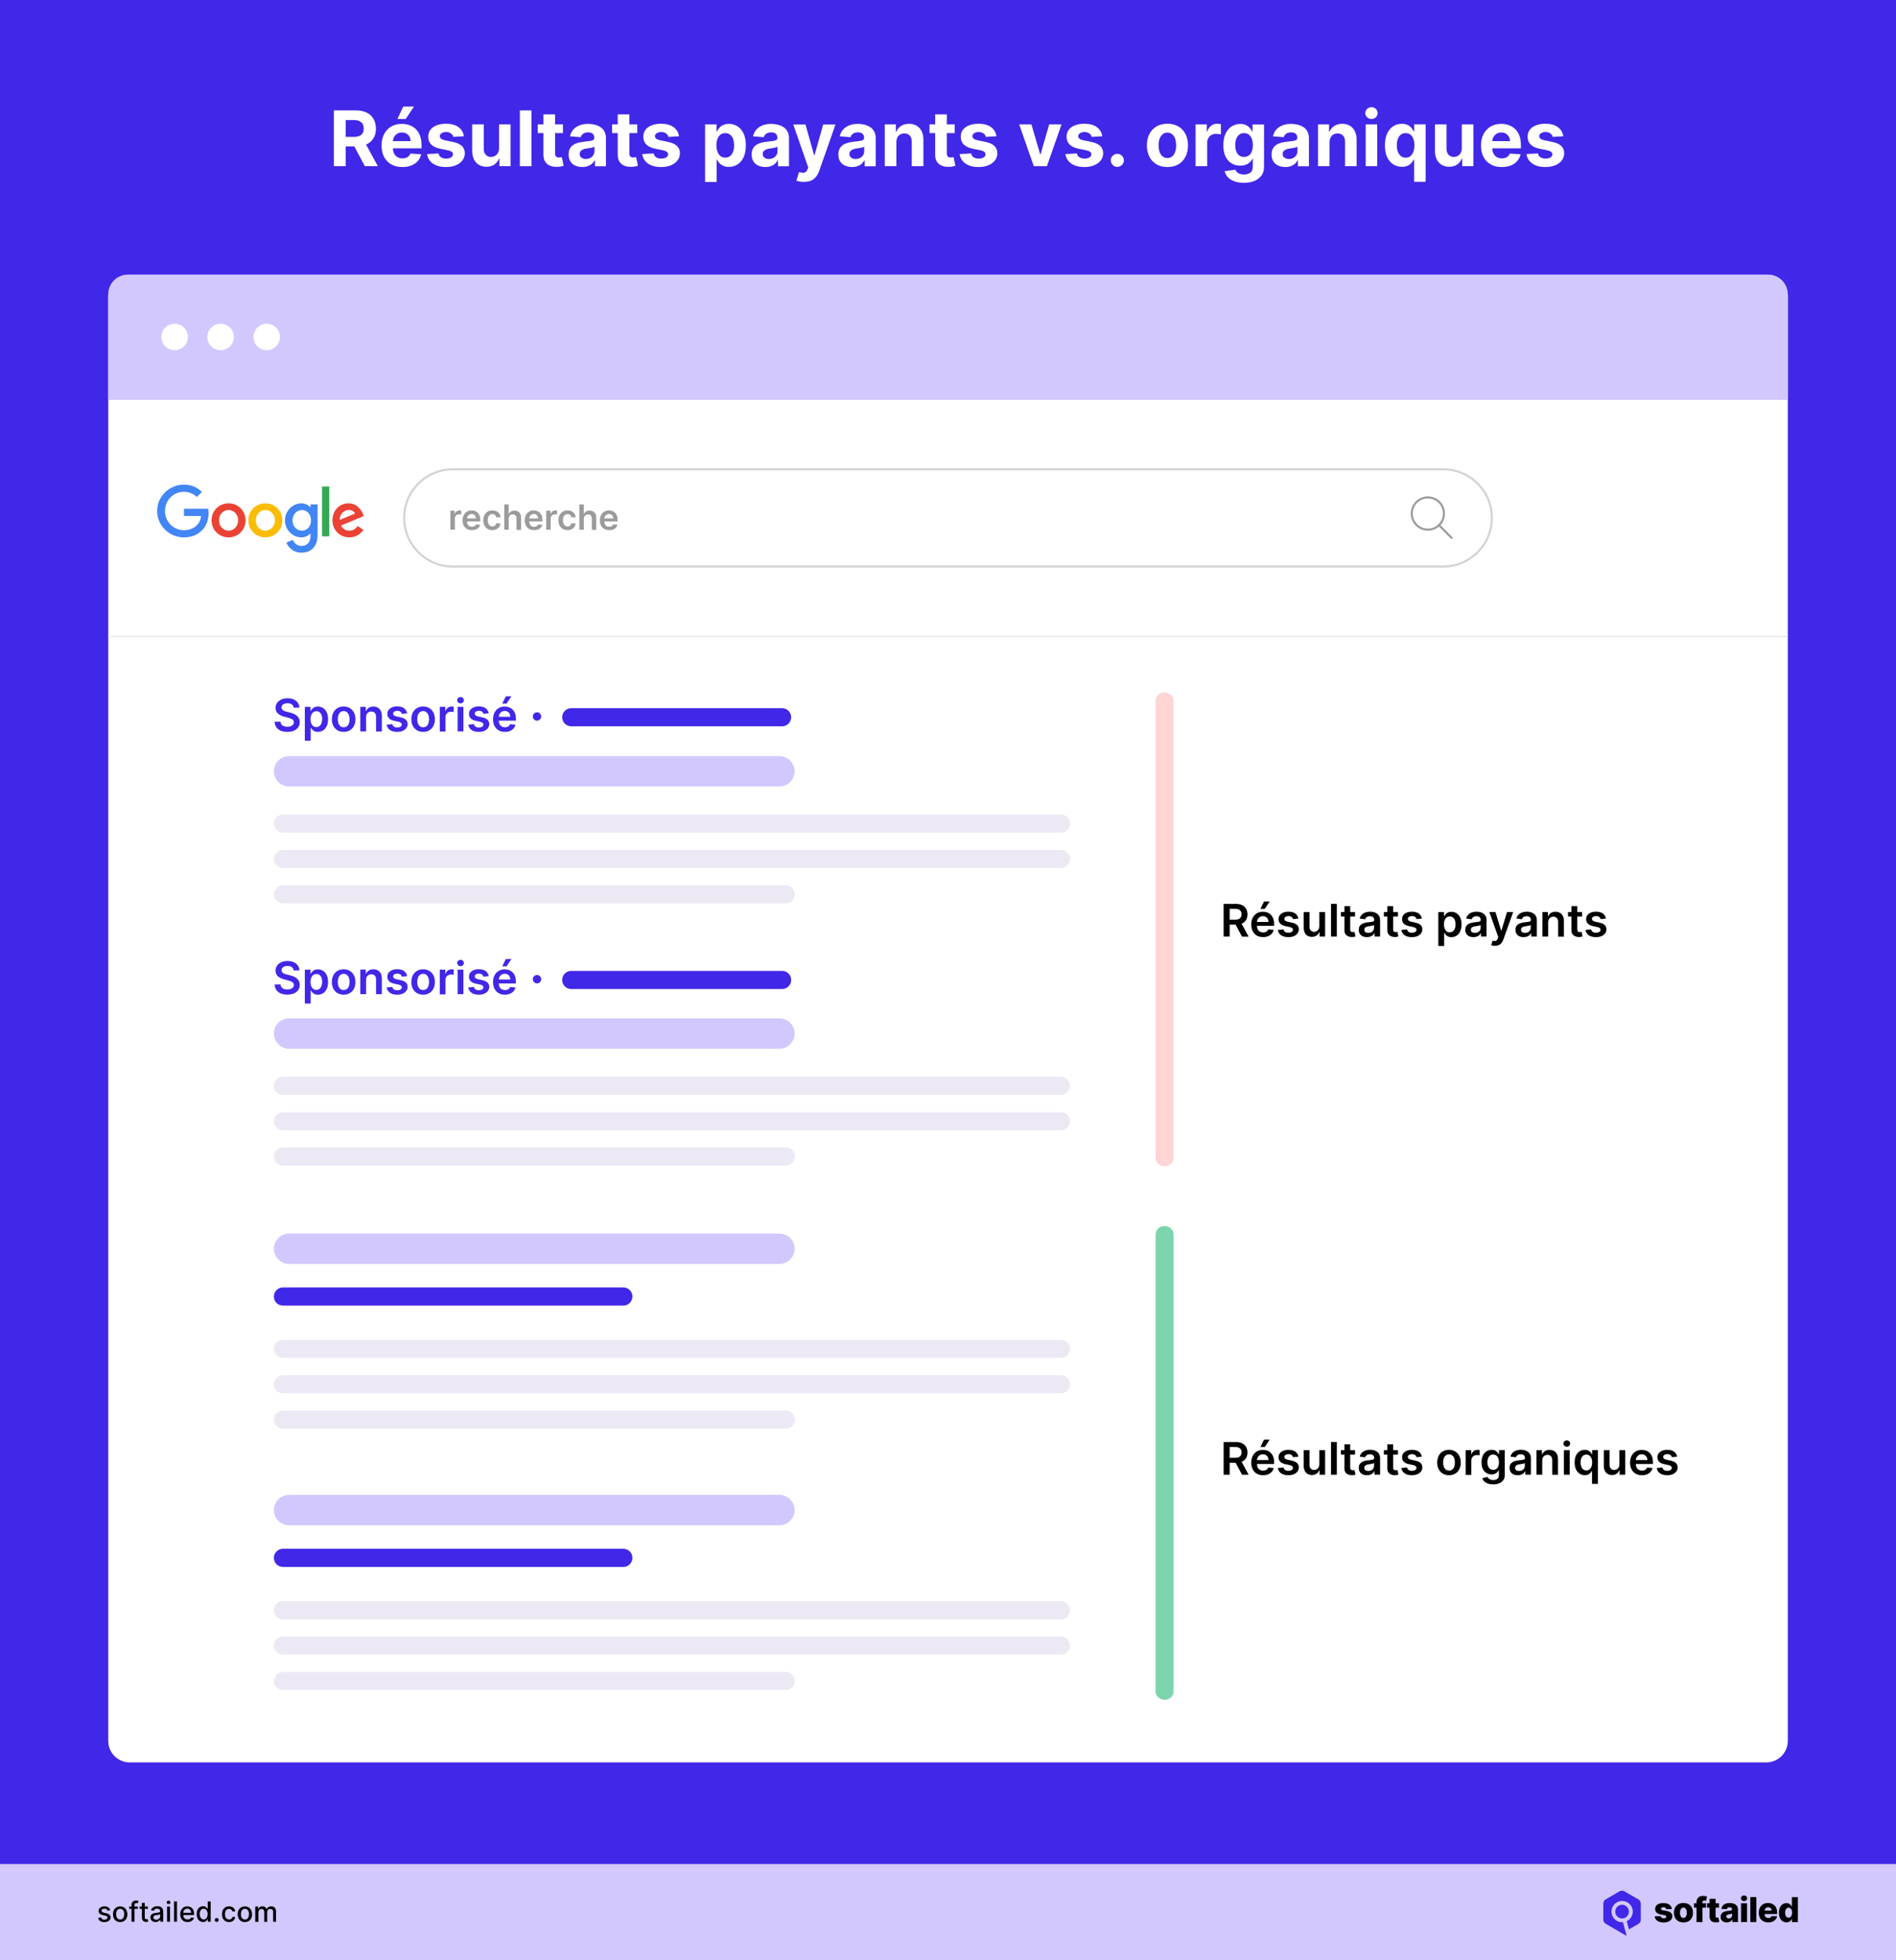 <?xml version="1.0" encoding="utf-8"?>
<!-- Generator: Adobe Illustrator 28.1.0, SVG Export Plug-In . SVG Version: 6.00 Build 0)  -->
<svg version="1.1" id="Layer_1" xmlns="http://www.w3.org/2000/svg" xmlns:xlink="http://www.w3.org/1999/xlink" x="0px" y="0px"
	 viewBox="0 0 2720 2810.4" style="enable-background:new 0 0 2720 2810.4;" xml:space="preserve">
<style type="text/css">
	.st0{fill:#4127E7;}
	.st1{fill:#FFFFFF;}
	.st2{fill:#D2C8FE;}
	.st3{fill-rule:evenodd;clip-rule:evenodd;fill:#4127E7;}
	.st4{opacity:0.5;fill:none;stroke:#D3D3D3;stroke-width:2;stroke-miterlimit:10;}
	.st5{fill:none;stroke:#D3D3D3;stroke-width:3;stroke-miterlimit:10;}
	.st6{fill:#ECE9F4;}
	.st7{fill:#FFD4D4;}
	.st8{fill:#7CD5AD;}
	.st9{fill:#9B9B9B;}
	.st10{fill:#EA4335;}
	.st11{fill:#FBBC05;}
	.st12{fill:#4285F4;}
	.st13{fill:#34A853;}
	.st14{fill:none;stroke:#9B9B9B;stroke-width:3;stroke-miterlimit:10;}
	.st15{fill:none;stroke:#9B9B9B;stroke-width:3;stroke-linecap:round;stroke-miterlimit:10;}
</style>
<g>
	<rect class="st0" width="2720" height="2810.4"/>
	<g>
		<g>
			<path class="st1" d="M479,238.3v-80h31.6c6,0,11.2,1.1,15.5,3.2c4.3,2.1,7.6,5.2,9.8,9.1c2.2,3.9,3.4,8.5,3.4,13.8
				c0,5.3-1.1,9.9-3.4,13.7c-2.3,3.8-5.6,6.7-9.9,8.8s-9.6,3-15.7,3H489v-13.6h18.4c3.2,0,5.9-0.4,8-1.3c2.1-0.9,3.7-2.2,4.8-4
				s1.6-4,1.6-6.6c0-2.7-0.5-4.9-1.6-6.7s-2.7-3.2-4.8-4.2s-4.9-1.4-8.1-1.4h-11.4v66.2H479z M522.2,201.9l19.9,36.4h-18.7
				L504,201.9H522.2z"/>
			<path class="st1" d="M577.2,239.5c-6.2,0-11.5-1.3-15.9-3.8c-4.4-2.5-7.9-6.1-10.3-10.7c-2.4-4.6-3.6-10.1-3.6-16.4
				c0-6.2,1.2-11.6,3.6-16.2c2.4-4.7,5.8-8.3,10.1-10.9c4.4-2.6,9.5-3.9,15.4-3.9c4,0,7.6,0.6,11.1,1.9c3.4,1.3,6.4,3.2,9,5.7
				c2.6,2.5,4.6,5.7,6,9.5c1.4,3.8,2.1,8.3,2.1,13.4v4.6h-50.7v-10.3h35c0-2.4-0.5-4.5-1.6-6.4c-1-1.8-2.5-3.3-4.3-4.4
				s-4-1.6-6.4-1.6c-2.5,0-4.8,0.6-6.7,1.7c-1.9,1.2-3.5,2.7-4.6,4.6s-1.7,4.1-1.7,6.5v9.8c0,3,0.6,5.5,1.7,7.7
				c1.1,2.2,2.7,3.8,4.7,5s4.4,1.8,7.2,1.8c1.8,0,3.5-0.3,5.1-0.8c1.5-0.5,2.9-1.3,3.9-2.3s1.9-2.3,2.5-3.8l15.4,1
				c-0.8,3.7-2.4,6.9-4.8,9.7c-2.4,2.7-5.5,4.9-9.3,6.4S582.1,239.5,577.2,239.5z M570.2,170.6l8.3-17.8h15.4l-11.9,17.8H570.2z"/>
			<path class="st1" d="M665.5,195.4l-15.2,0.9c-0.3-1.3-0.8-2.5-1.7-3.5s-2-1.9-3.4-2.5c-1.4-0.6-3.1-1-5-1c-2.6,0-4.8,0.5-6.5,1.6
				c-1.8,1.1-2.7,2.5-2.7,4.3c0,1.4,0.6,2.6,1.7,3.6c1.1,1,3.1,1.8,5.9,2.4l10.9,2.2c5.8,1.2,10.2,3.1,13,5.8
				c2.9,2.7,4.3,6.1,4.3,10.5c0,3.9-1.2,7.4-3.5,10.4s-5.5,5.3-9.5,6.9c-4,1.7-8.6,2.5-13.8,2.5c-7.9,0-14.3-1.7-19-5
				c-4.7-3.3-7.5-7.8-8.3-13.6l16.4-0.9c0.5,2.4,1.7,4.3,3.6,5.5c1.9,1.3,4.3,1.9,7.3,1.9c2.9,0,5.3-0.6,7.1-1.7
				c1.8-1.1,2.7-2.6,2.7-4.4c0-1.5-0.7-2.8-1.9-3.7s-3.2-1.7-5.8-2.2l-10.4-2.1c-5.9-1.2-10.2-3.2-13.1-6.1s-4.3-6.6-4.3-11.1
				c0-3.9,1-7.2,3.1-10c2.1-2.8,5.1-4.9,8.9-6.4c3.8-1.5,8.3-2.3,13.4-2.3c7.6,0,13.5,1.6,17.9,4.8
				C662.2,185.6,664.8,189.9,665.5,195.4z"/>
			<path class="st1" d="M715.9,212.8v-34.5h16.6v60h-16v-10.9h-0.6c-1.4,3.5-3.6,6.3-6.7,8.5s-7,3.2-11.5,3.2c-4,0-7.5-0.9-10.6-2.7
				s-5.4-4.4-7.1-7.8s-2.6-7.4-2.6-12.1v-38.2H694v35.2c0,3.5,1,6.3,2.9,8.4s4.4,3.1,7.5,3.1c2,0,3.9-0.5,5.6-1.4s3.2-2.3,4.2-4.1
				S715.9,215.5,715.9,212.8z"/>
			<path class="st1" d="M762.4,158.3v80h-16.6v-80H762.4z"/>
			<path class="st1" d="M807.6,178.3v12.5h-36.1v-12.5H807.6z M779.7,164h16.6v55.9c0,1.5,0.2,2.7,0.7,3.6s1.1,1.4,2,1.8
				c0.8,0.3,1.8,0.5,2.9,0.5c0.8,0,1.6-0.1,2.3-0.2s1.4-0.3,1.8-0.3l2.6,12.4c-0.8,0.3-2,0.6-3.5,0.9c-1.5,0.4-3.3,0.6-5.5,0.6
				c-4,0.2-7.5-0.4-10.5-1.6s-5.3-3.1-7-5.7c-1.7-2.6-2.5-5.8-2.5-9.8V164z"/>
			<path class="st1" d="M835.6,239.5c-3.8,0-7.2-0.7-10.2-2c-3-1.3-5.4-3.3-7.1-6c-1.7-2.6-2.6-5.9-2.6-9.9c0-3.3,0.6-6.1,1.8-8.4
				c1.2-2.3,2.9-4.1,5-5.5s4.5-2.4,7.2-3.1s5.5-1.2,8.5-1.5c3.5-0.4,6.3-0.7,8.4-1c2.1-0.3,3.7-0.8,4.6-1.5c1-0.7,1.4-1.6,1.4-2.9
				v-0.2c0-2.5-0.8-4.4-2.3-5.7c-1.6-1.4-3.7-2-6.6-2c-3,0-5.4,0.7-7.1,2c-1.8,1.3-2.9,3-3.5,4.9l-15.4-1.2c0.8-3.6,2.3-6.8,4.6-9.5
				c2.3-2.7,5.3-4.7,8.9-6.2s7.8-2.2,12.6-2.2c3.3,0,6.5,0.4,9.6,1.2c3.1,0.8,5.8,2,8.2,3.6s4.3,3.7,5.6,6.3
				c1.4,2.6,2.1,5.6,2.1,9.2v40.5h-15.8V230h-0.5c-1,1.9-2.3,3.5-3.9,4.9c-1.6,1.4-3.6,2.5-5.8,3.3S838.5,239.5,835.6,239.5z
				 M840.3,228c2.4,0,4.6-0.5,6.5-1.5s3.3-2.3,4.4-4c1.1-1.7,1.6-3.6,1.6-5.7v-6.4c-0.5,0.3-1.2,0.6-2.1,0.9s-1.9,0.5-3,0.7
				c-1.1,0.2-2.2,0.4-3.4,0.6c-1.1,0.2-2.1,0.3-3,0.4c-2,0.3-3.7,0.7-5.1,1.4c-1.5,0.6-2.6,1.5-3.4,2.5c-0.8,1.1-1.2,2.4-1.2,3.9
				c0,2.3,0.8,4,2.5,5.2C835.7,227.4,837.8,228,840.3,228z"/>
			<path class="st1" d="M914.2,178.3v12.5h-36.1v-12.5H914.2z M886.3,164h16.6v55.9c0,1.5,0.2,2.7,0.7,3.6s1.1,1.4,2,1.8
				s1.8,0.5,2.9,0.5c0.8,0,1.6-0.1,2.3-0.2s1.4-0.3,1.8-0.3l2.6,12.4c-0.8,0.3-2,0.6-3.5,0.9s-3.3,0.6-5.5,0.6
				c-4,0.2-7.5-0.4-10.5-1.6s-5.3-3.1-7-5.7s-2.5-5.8-2.5-9.8V164z"/>
			<path class="st1" d="M974.1,195.4l-15.2,0.9c-0.3-1.3-0.8-2.5-1.7-3.5s-2-1.9-3.4-2.5c-1.4-0.6-3.1-1-5-1c-2.6,0-4.8,0.5-6.5,1.6
				c-1.8,1.1-2.7,2.5-2.7,4.3c0,1.4,0.6,2.6,1.7,3.6c1.1,1,3.1,1.8,5.9,2.4l10.9,2.2c5.8,1.2,10.2,3.1,13,5.8
				c2.9,2.7,4.3,6.1,4.3,10.5c0,3.9-1.2,7.4-3.5,10.4s-5.5,5.3-9.5,6.9c-4,1.7-8.6,2.5-13.8,2.5c-7.9,0-14.3-1.7-19-5
				c-4.7-3.3-7.5-7.8-8.3-13.6l16.4-0.9c0.5,2.4,1.7,4.3,3.6,5.5c1.9,1.3,4.3,1.9,7.3,1.9c2.9,0,5.3-0.6,7.1-1.7
				c1.8-1.1,2.7-2.6,2.7-4.4c0-1.5-0.7-2.8-1.9-3.7s-3.2-1.7-5.8-2.2l-10.4-2.1c-5.9-1.2-10.2-3.2-13.1-6.1s-4.3-6.6-4.3-11.1
				c0-3.9,1-7.2,3.1-10c2.1-2.8,5.1-4.9,8.9-6.4c3.8-1.5,8.3-2.3,13.4-2.3c7.6,0,13.5,1.6,17.9,4.8
				C970.8,185.6,973.4,189.9,974.1,195.4z"/>
			<path class="st1" d="M1011.5,260.8v-82.5h16.4v10.1h0.7c0.7-1.6,1.8-3.3,3.2-4.9s3.2-3.1,5.5-4.2s5.1-1.7,8.4-1.7
				c4.4,0,8.4,1.1,12.1,3.4s6.7,5.7,8.9,10.3s3.3,10.3,3.3,17.2c0,6.7-1.1,12.3-3.2,16.9s-5.1,8.1-8.8,10.4s-7.8,3.5-12.4,3.5
				c-3.2,0-6-0.5-8.2-1.6s-4.1-2.4-5.5-4s-2.5-3.3-3.3-4.9h-0.5v32.1H1011.5z M1027.8,208.3c0,3.6,0.5,6.7,1.5,9.3s2.4,4.7,4.3,6.2
				s4.2,2.2,6.8,2.2c2.7,0,5-0.7,6.9-2.2s3.3-3.6,4.3-6.2s1.5-5.7,1.5-9.2c0-3.5-0.5-6.5-1.4-9.1s-2.4-4.7-4.3-6.2s-4.2-2.2-6.9-2.2
				c-2.7,0-5,0.7-6.9,2.1s-3.3,3.5-4.3,6.1S1027.8,204.8,1027.8,208.3z"/>
			<path class="st1" d="M1098.2,239.5c-3.8,0-7.2-0.7-10.2-2c-3-1.3-5.4-3.3-7.1-6c-1.7-2.6-2.6-5.9-2.6-9.9c0-3.3,0.6-6.1,1.8-8.4
				c1.2-2.3,2.9-4.1,5-5.5s4.5-2.4,7.2-3.1s5.5-1.2,8.5-1.5c3.5-0.4,6.3-0.7,8.4-1c2.1-0.3,3.7-0.8,4.6-1.5c1-0.7,1.4-1.6,1.4-2.9
				v-0.2c0-2.5-0.8-4.4-2.3-5.7c-1.5-1.4-3.7-2-6.6-2c-3,0-5.4,0.7-7.1,2c-1.8,1.3-2.9,3-3.5,4.9l-15.4-1.2c0.8-3.6,2.3-6.8,4.6-9.5
				c2.3-2.7,5.3-4.7,8.9-6.2s7.8-2.2,12.6-2.2c3.3,0,6.5,0.4,9.6,1.2c3.1,0.8,5.8,2,8.2,3.6s4.3,3.7,5.6,6.3
				c1.4,2.6,2.1,5.6,2.1,9.2v40.5h-15.8V230h-0.5c-1,1.9-2.3,3.5-3.9,4.9c-1.6,1.4-3.6,2.5-5.8,3.3S1101.1,239.5,1098.2,239.5z
				 M1102.9,228c2.4,0,4.6-0.5,6.5-1.5s3.3-2.3,4.4-4c1.1-1.7,1.6-3.6,1.6-5.7v-6.4c-0.5,0.3-1.2,0.6-2.1,0.9s-1.9,0.5-3,0.7
				c-1.1,0.2-2.2,0.4-3.4,0.6c-1.1,0.2-2.1,0.3-3,0.4c-2,0.3-3.7,0.7-5.1,1.4c-1.5,0.6-2.6,1.5-3.4,2.5c-0.8,1.1-1.2,2.4-1.2,3.9
				c0,2.3,0.8,4,2.5,5.2C1098.3,227.4,1100.4,228,1102.9,228z"/>
			<path class="st1" d="M1153,260.8c-2.1,0-4.1-0.2-5.9-0.5s-3.4-0.7-4.6-1.2l3.8-12.4c2,0.6,3.7,0.9,5.3,1c1.6,0.1,2.9-0.3,4.1-1.1
				c1.2-0.8,2.1-2.1,2.8-4l1-2.5l-21.5-61.7h17.5l12.4,44.1h0.6l12.5-44.1h17.6l-23.3,66.5c-1.1,3.2-2.6,6-4.6,8.5s-4.3,4.3-7.2,5.6
				C1160.6,260.2,1157.1,260.8,1153,260.8z"/>
			<path class="st1" d="M1222.6,239.5c-3.8,0-7.2-0.7-10.2-2c-3-1.3-5.4-3.3-7.1-6c-1.7-2.6-2.6-5.9-2.6-9.9c0-3.3,0.6-6.1,1.8-8.4
				c1.2-2.3,2.9-4.1,5-5.5s4.5-2.4,7.2-3.1s5.5-1.2,8.5-1.5c3.5-0.4,6.3-0.7,8.4-1c2.1-0.3,3.7-0.8,4.6-1.5c1-0.7,1.4-1.6,1.4-2.9
				v-0.2c0-2.5-0.8-4.4-2.3-5.7c-1.5-1.4-3.7-2-6.6-2c-3,0-5.4,0.7-7.1,2c-1.8,1.3-2.9,3-3.5,4.9l-15.4-1.2c0.8-3.6,2.3-6.8,4.6-9.5
				c2.3-2.7,5.3-4.7,8.9-6.2s7.8-2.2,12.6-2.2c3.3,0,6.5,0.4,9.6,1.2c3.1,0.8,5.8,2,8.2,3.6s4.3,3.7,5.6,6.3
				c1.4,2.6,2.1,5.6,2.1,9.2v40.5h-15.8V230h-0.5c-1,1.9-2.3,3.5-3.9,4.9c-1.6,1.4-3.6,2.5-5.8,3.3S1225.5,239.5,1222.6,239.5z
				 M1227.3,228c2.4,0,4.6-0.5,6.5-1.5s3.3-2.3,4.4-4c1.1-1.7,1.6-3.6,1.6-5.7v-6.4c-0.5,0.3-1.2,0.6-2.1,0.9s-1.9,0.5-3,0.7
				c-1.1,0.2-2.2,0.4-3.4,0.6c-1.1,0.2-2.1,0.3-3,0.4c-2,0.3-3.7,0.7-5.1,1.4c-1.5,0.6-2.6,1.5-3.4,2.5c-0.8,1.1-1.2,2.4-1.2,3.9
				c0,2.3,0.8,4,2.5,5.2C1222.7,227.4,1224.8,228,1227.3,228z"/>
			<path class="st1" d="M1285.9,203.6v34.7h-16.6v-60h15.9v10.6h0.7c1.3-3.5,3.6-6.3,6.7-8.3s6.9-3.1,11.4-3.1
				c4.2,0,7.8,0.9,10.9,2.7c3.1,1.8,5.5,4.4,7.2,7.8s2.6,7.4,2.6,12.1v38.2H1308v-35.2c0-3.7-0.9-6.5-2.8-8.6
				c-1.9-2.1-4.5-3.1-7.9-3.1c-2.2,0-4.2,0.5-5.9,1.4c-1.7,1-3,2.4-4,4.2C1286.5,198.9,1286,201.1,1285.9,203.6z"/>
			<path class="st1" d="M1369.6,178.3v12.5h-36.1v-12.5H1369.6z M1341.7,164h16.6v55.9c0,1.5,0.2,2.7,0.7,3.6s1.1,1.4,2,1.8
				c0.8,0.3,1.8,0.5,2.9,0.5c0.8,0,1.6-0.1,2.3-0.2s1.4-0.3,1.8-0.3l2.6,12.4c-0.8,0.3-2,0.6-3.5,0.9c-1.5,0.4-3.3,0.6-5.5,0.6
				c-4,0.2-7.5-0.4-10.5-1.6s-5.3-3.1-7-5.7c-1.7-2.6-2.5-5.8-2.5-9.8V164z"/>
			<path class="st1" d="M1429.5,195.4l-15.2,0.9c-0.3-1.3-0.8-2.5-1.7-3.5s-2-1.9-3.4-2.5s-3.1-1-5-1c-2.6,0-4.8,0.5-6.5,1.6
				s-2.7,2.5-2.7,4.3c0,1.4,0.6,2.6,1.7,3.6s3.1,1.8,5.9,2.4l10.9,2.2c5.8,1.2,10.2,3.1,13,5.8s4.3,6.1,4.3,10.5
				c0,3.9-1.2,7.4-3.5,10.4s-5.5,5.3-9.5,6.9s-8.6,2.5-13.8,2.5c-7.9,0-14.3-1.7-19-5s-7.5-7.8-8.3-13.6l16.4-0.9
				c0.5,2.4,1.7,4.3,3.6,5.5s4.3,1.9,7.3,1.9c2.9,0,5.3-0.6,7.1-1.7s2.7-2.6,2.7-4.4c0-1.5-0.7-2.8-1.9-3.7s-3.2-1.7-5.8-2.2
				l-10.4-2.1c-5.9-1.2-10.2-3.2-13.1-6.1s-4.3-6.6-4.3-11.1c0-3.9,1-7.2,3.1-10s5.1-4.9,8.9-6.4s8.3-2.3,13.4-2.3
				c7.6,0,13.5,1.6,17.9,4.8S1428.8,189.9,1429.5,195.4z"/>
			<path class="st1" d="M1522.9,178.3l-21,60h-18.8l-21-60h17.6l12.5,42.9h0.6l12.4-42.9H1522.9z"/>
			<path class="st1" d="M1581.3,195.4l-15.2,0.9c-0.3-1.3-0.8-2.5-1.7-3.5s-2-1.9-3.4-2.5s-3.1-1-5-1c-2.6,0-4.8,0.5-6.5,1.6
				s-2.7,2.5-2.7,4.3c0,1.4,0.6,2.6,1.7,3.6s3.1,1.8,5.9,2.4l10.9,2.2c5.8,1.2,10.2,3.1,13,5.8s4.3,6.1,4.3,10.5
				c0,3.9-1.2,7.4-3.5,10.4s-5.5,5.3-9.5,6.9s-8.6,2.5-13.8,2.5c-7.9,0-14.3-1.7-19-5s-7.5-7.8-8.3-13.6l16.4-0.9
				c0.5,2.4,1.7,4.3,3.6,5.5s4.3,1.9,7.3,1.9c2.9,0,5.3-0.6,7.1-1.7s2.7-2.6,2.7-4.4c0-1.5-0.7-2.8-1.9-3.7s-3.2-1.7-5.8-2.2
				l-10.4-2.1c-5.9-1.2-10.2-3.2-13.1-6.1s-4.3-6.6-4.3-11.1c0-3.9,1-7.2,3.1-10s5.1-4.9,8.9-6.4s8.3-2.3,13.4-2.3
				c7.6,0,13.5,1.6,17.9,4.8S1580.6,189.9,1581.3,195.4z"/>
			<path class="st1" d="M1602.9,239.3c-2.6,0-4.8-0.9-6.6-2.8s-2.8-4-2.8-6.6c0-2.6,0.9-4.7,2.8-6.6s4-2.7,6.6-2.7
				c2.5,0,4.7,0.9,6.6,2.7s2.8,4,2.8,6.6c0,1.7-0.4,3.3-1.3,4.7s-2,2.6-3.4,3.4S1604.6,239.3,1602.9,239.3z"/>
			<path class="st1" d="M1674.8,239.5c-6.1,0-11.3-1.3-15.7-3.9s-7.8-6.2-10.2-10.9s-3.6-10-3.6-16.2c0-6.2,1.2-11.6,3.6-16.3
				s5.8-8.3,10.2-10.9s9.7-3.9,15.7-3.9s11.3,1.3,15.7,3.9s7.8,6.2,10.2,10.9s3.6,10.1,3.6,16.3c0,6.1-1.2,11.5-3.6,16.2
				s-5.8,8.3-10.2,10.9S1680.8,239.5,1674.8,239.5z M1674.8,226.6c2.8,0,5.1-0.8,6.9-2.4s3.2-3.7,4.2-6.5s1.4-5.8,1.4-9.3
				s-0.5-6.6-1.4-9.3s-2.3-4.9-4.2-6.5s-4.2-2.4-6.9-2.4c-2.8,0-5.1,0.8-7,2.4s-3.3,3.8-4.3,6.5s-1.4,5.8-1.4,9.3s0.5,6.6,1.4,9.3
				s2.4,4.9,4.3,6.5S1672.1,226.6,1674.8,226.6z"/>
			<path class="st1" d="M1715.2,238.3v-60h16.1v10.5h0.6c1.1-3.7,2.9-6.5,5.5-8.5s5.5-2.9,8.9-2.9c0.8,0,1.7,0.1,2.7,0.2
				s1.8,0.2,2.5,0.4v14.8c-0.8-0.2-1.9-0.4-3.2-0.6s-2.6-0.3-3.8-0.3c-2.4,0-4.6,0.5-6.5,1.6s-3.4,2.5-4.5,4.4s-1.7,4-1.7,6.5v33.9
				H1715.2z"/>
			<path class="st1" d="M1784.3,262.1c-5.4,0-10-0.7-13.8-2.2s-6.9-3.5-9.2-6s-3.7-5.4-4.4-8.5l15.4-2.1c0.5,1.2,1.2,2.3,2.2,3.4
				s2.4,1.9,4,2.5s3.7,1,6.2,1c3.6,0,6.6-0.9,9-2.6s3.5-4.7,3.5-8.8v-11h-0.7c-0.7,1.7-1.8,3.2-3.3,4.7s-3.3,2.7-5.6,3.6
				s-5,1.4-8.2,1.4c-4.5,0-8.6-1-12.3-3.1s-6.6-5.3-8.8-9.6s-3.3-9.8-3.3-16.5c0-6.8,1.1-12.5,3.3-17s5.2-8,8.8-10.2
				s7.7-3.4,12.1-3.4c3.4,0,6.2,0.6,8.4,1.7s4.1,2.5,5.5,4.2s2.5,3.3,3.2,4.9h0.6v-10.1h16.5v60.6c0,5.1-1.2,9.4-3.8,12.8
				s-6,6-10.4,7.8S1790.1,262.1,1784.3,262.1z M1784.7,225c2.7,0,5-0.7,6.8-2s3.3-3.3,4.3-5.8s1.5-5.5,1.5-9s-0.5-6.6-1.5-9.2
				s-2.4-4.6-4.3-6s-4.2-2.1-6.8-2.1c-2.7,0-5,0.7-6.9,2.2s-3.3,3.5-4.3,6.1s-1.4,5.6-1.4,9c0,3.5,0.5,6.5,1.5,9s2.4,4.5,4.3,5.8
				S1782,225,1784.7,225z"/>
			<path class="st1" d="M1844.1,239.5c-3.8,0-7.2-0.7-10.2-2s-5.4-3.3-7.1-6s-2.6-5.9-2.6-9.9c0-3.3,0.6-6.1,1.8-8.4s2.9-4.1,5-5.5
				s4.5-2.4,7.2-3.1s5.5-1.2,8.5-1.5c3.5-0.4,6.3-0.7,8.4-1s3.7-0.8,4.6-1.5s1.4-1.6,1.4-2.9v-0.2c0-2.5-0.8-4.4-2.3-5.7
				s-3.7-2-6.6-2c-3,0-5.4,0.7-7.1,2s-2.9,3-3.5,4.9l-15.4-1.2c0.8-3.6,2.3-6.8,4.6-9.5s5.3-4.7,8.9-6.2s7.8-2.2,12.6-2.2
				c3.3,0,6.5,0.4,9.6,1.2s5.8,2,8.2,3.6s4.3,3.7,5.6,6.3s2.1,5.6,2.1,9.2v40.5h-15.8V230h-0.5c-1,1.9-2.3,3.5-3.9,4.9
				s-3.6,2.5-5.8,3.3S1847,239.5,1844.1,239.5z M1848.8,228c2.4,0,4.6-0.5,6.5-1.5s3.3-2.3,4.4-4s1.6-3.6,1.6-5.7v-6.4
				c-0.5,0.3-1.2,0.6-2.1,0.9s-1.9,0.5-3,0.7s-2.2,0.4-3.4,0.6s-2.1,0.3-3,0.4c-2,0.3-3.7,0.7-5.1,1.4s-2.6,1.5-3.4,2.5
				s-1.2,2.4-1.2,3.9c0,2.3,0.8,4,2.5,5.2S1846.3,228,1848.8,228z"/>
			<path class="st1" d="M1907.4,203.6v34.7h-16.6v-60h15.9v10.6h0.7c1.3-3.5,3.6-6.3,6.7-8.3s6.9-3.1,11.4-3.1
				c4.2,0,7.8,0.9,10.9,2.7s5.5,4.4,7.2,7.8s2.6,7.4,2.6,12.1v38.2h-16.6v-35.2c0-3.7-0.9-6.5-2.8-8.6s-4.5-3.1-7.9-3.1
				c-2.2,0-4.2,0.5-5.9,1.4s-3,2.4-4,4.2S1907.4,201.1,1907.4,203.6z"/>
			<path class="st1" d="M1967.5,170.6c-2.5,0-4.6-0.8-6.3-2.5s-2.6-3.6-2.6-6c0-2.3,0.9-4.3,2.6-5.9s3.9-2.5,6.3-2.5
				s4.6,0.8,6.3,2.5s2.6,3.6,2.6,5.9c0,2.3-0.9,4.3-2.6,6S1970,170.6,1967.5,170.6z M1959.2,238.3v-60h16.6v60H1959.2z"/>
			<path class="st1" d="M2028.7,260.8v-32.1h-0.5c-0.8,1.7-1.9,3.3-3.3,4.9s-3.3,3-5.5,4s-5,1.6-8.2,1.6c-4.6,0-8.7-1.2-12.4-3.5
				s-6.6-5.8-8.8-10.4s-3.2-10.2-3.2-16.9c0-6.9,1.1-12.6,3.3-17.2s5.2-8,8.8-10.3s7.7-3.4,12.1-3.4c3.4,0,6.2,0.6,8.4,1.7
				s4.1,2.5,5.5,4.2s2.5,3.3,3.2,4.9h0.7v-10.1h16.4v82.5H2028.7z M2016.5,226.1c2.7,0,5-0.7,6.8-2.2s3.3-3.5,4.3-6.2
				s1.5-5.8,1.5-9.3s-0.5-6.7-1.5-9.3s-2.4-4.7-4.3-6.1s-4.2-2.1-6.8-2.1c-2.7,0-5,0.7-6.9,2.2s-3.3,3.5-4.3,6.2s-1.4,5.7-1.4,9.1
				c0,3.5,0.5,6.6,1.5,9.2s2.4,4.8,4.3,6.2S2013.7,226.1,2016.5,226.1z"/>
			<path class="st1" d="M2097.1,212.8v-34.5h16.6v60h-16v-10.9h-0.6c-1.4,3.5-3.6,6.3-6.7,8.5s-7,3.2-11.5,3.2
				c-4,0-7.5-0.9-10.6-2.7s-5.4-4.4-7.1-7.8s-2.6-7.4-2.6-12.1v-38.2h16.6v35.2c0,3.5,1,6.3,2.9,8.4s4.4,3.1,7.5,3.1
				c2,0,3.9-0.5,5.6-1.4s3.2-2.3,4.2-4.1S2097.2,215.5,2097.1,212.8z"/>
			<path class="st1" d="M2154.4,239.5c-6.2,0-11.5-1.3-15.9-3.8s-7.9-6.1-10.3-10.7s-3.6-10.1-3.6-16.4c0-6.2,1.2-11.6,3.6-16.2
				s5.8-8.3,10.1-10.9s9.5-3.9,15.4-3.9c4,0,7.7,0.6,11.1,1.9s6.4,3.2,9,5.7s4.6,5.7,6,9.5s2.1,8.3,2.1,13.4v4.6h-50.7v-10.3h35
				c0-2.4-0.5-4.5-1.6-6.4s-2.5-3.3-4.3-4.4s-4-1.6-6.4-1.6c-2.5,0-4.8,0.6-6.7,1.7s-3.5,2.7-4.6,4.6s-1.7,4.1-1.7,6.5v9.8
				c0,3,0.6,5.5,1.7,7.7s2.7,3.8,4.7,5s4.4,1.8,7.2,1.8c1.8,0,3.5-0.3,5.1-0.8s2.9-1.3,3.9-2.3s1.9-2.3,2.5-3.8l15.4,1
				c-0.8,3.7-2.4,6.9-4.8,9.7s-5.5,4.9-9.3,6.4S2159.4,239.5,2154.4,239.5z"/>
			<path class="st1" d="M2242.7,195.4l-15.2,0.9c-0.3-1.3-0.8-2.5-1.7-3.5s-2-1.9-3.4-2.5s-3.1-1-5-1c-2.6,0-4.8,0.5-6.5,1.6
				s-2.7,2.5-2.7,4.3c0,1.4,0.6,2.6,1.7,3.6s3.1,1.8,5.9,2.4l10.9,2.2c5.8,1.2,10.2,3.1,13,5.8s4.3,6.1,4.3,10.5
				c0,3.9-1.2,7.4-3.5,10.4s-5.5,5.3-9.5,6.9s-8.6,2.5-13.8,2.5c-7.9,0-14.3-1.7-19-5s-7.5-7.8-8.3-13.6l16.4-0.9
				c0.5,2.4,1.7,4.3,3.6,5.5s4.3,1.9,7.3,1.9c2.9,0,5.3-0.6,7.1-1.7s2.7-2.6,2.7-4.4c0-1.5-0.7-2.8-1.9-3.7s-3.2-1.7-5.8-2.2
				l-10.4-2.1c-5.9-1.2-10.2-3.2-13.1-6.1s-4.3-6.6-4.3-11.1c0-3.9,1-7.2,3.1-10s5.1-4.9,8.9-6.4s8.3-2.3,13.4-2.3
				c7.6,0,13.5,1.6,17.9,4.8S2242,189.9,2242.7,195.4z"/>
		</g>
	</g>
	<rect y="2672.7" class="st2" width="2720" height="137.7"/>
	<g>
		<g>
			<g>
				<path d="M158.1,2738.9l-3.8,0.7c-0.2-0.5-0.4-1-0.8-1.4s-0.8-0.8-1.4-1.1c-0.6-0.3-1.3-0.4-2.2-0.4c-1.2,0-2.2,0.3-3,0.8
					s-1.2,1.2-1.2,2.1c0,0.7,0.3,1.3,0.8,1.8c0.5,0.4,1.4,0.8,2.6,1.1l3.5,0.8c2,0.5,3.5,1.2,4.5,2.1c1,1,1.5,2.2,1.5,3.8
					c0,1.3-0.4,2.5-1.1,3.5c-0.8,1-1.8,1.8-3.1,2.4s-2.9,0.9-4.7,0.9c-2.4,0-4.4-0.5-6-1.6c-1.5-1-2.5-2.5-2.8-4.5l4.1-0.6
					c0.3,1.1,0.8,1.9,1.6,2.4s1.8,0.8,3.1,0.8c1.4,0,2.5-0.3,3.3-0.9c0.8-0.6,1.2-1.3,1.2-2.1c0-0.7-0.3-1.3-0.8-1.7
					c-0.5-0.5-1.3-0.8-2.3-1.1l-3.7-0.8c-2-0.5-3.5-1.2-4.5-2.2s-1.5-2.3-1.5-3.8c0-1.3,0.4-2.4,1.1-3.4c0.7-1,1.7-1.7,3-2.3
					s2.7-0.8,4.4-0.8c2.4,0,4.2,0.5,5.6,1.5C156.8,2735.9,157.7,2737.2,158.1,2738.9z"/>
				<path d="M172.4,2755.9c-2,0-3.8-0.5-5.4-1.4s-2.7-2.2-3.6-3.9c-0.8-1.7-1.3-3.7-1.3-5.9c0-2.3,0.4-4.2,1.3-5.9
					c0.8-1.7,2-3,3.6-3.9s3.3-1.4,5.4-1.4c2,0,3.8,0.5,5.4,1.4s2.7,2.3,3.6,3.9c0.8,1.7,1.3,3.7,1.3,5.9c0,2.3-0.4,4.2-1.3,5.9
					c-0.8,1.7-2,3-3.6,3.9S174.4,2755.9,172.4,2755.9z M172.4,2752.3c1.3,0,2.4-0.3,3.3-1.1c0.9-0.7,1.5-1.6,1.9-2.8
					s0.6-2.4,0.6-3.8c0-1.4-0.2-2.7-0.6-3.8s-1.1-2.1-1.9-2.8c-0.9-0.7-2-1.1-3.3-1.1s-2.4,0.4-3.3,1.1c-0.9,0.7-1.5,1.6-1.9,2.8
					s-0.6,2.5-0.6,3.8c0,1.4,0.2,2.7,0.6,3.8c0.4,1.2,1.1,2.1,1.9,2.8S171.1,2752.3,172.4,2752.3z"/>
				<path d="M197.7,2733.6v3.4h-12.3v-3.4H197.7z M188.7,2755.4v-24.3c0-1.4,0.3-2.5,0.9-3.4s1.4-1.6,2.4-2s2.1-0.7,3.2-0.7
					c0.9,0,1.6,0.1,2.2,0.2c0.6,0.1,1.1,0.3,1.3,0.4l-1,3.4c-0.2-0.1-0.5-0.1-0.8-0.2s-0.7-0.1-1.1-0.1c-1,0-1.8,0.3-2.2,0.8
					s-0.7,1.2-0.7,2.2v23.8L188.7,2755.4L188.7,2755.4z"/>
				<path d="M212.2,2733.6v3.4h-11.9v-3.4H212.2z M203.5,2728.4h4.2v20.6c0,0.8,0.1,1.4,0.4,1.9s0.6,0.7,1,0.8s0.8,0.2,1.3,0.2
					c0.3,0,0.6,0,0.9-0.1c0.3,0,0.5-0.1,0.6-0.1l0.8,3.5c-0.2,0.1-0.6,0.2-1.1,0.3s-1,0.2-1.7,0.2c-1.1,0-2.2-0.2-3.1-0.6
					c-1-0.4-1.7-1.1-2.3-1.9c-0.6-0.9-0.9-2-0.9-3.3L203.5,2728.4L203.5,2728.4z"/>
				<path d="M223.3,2755.9c-1.4,0-2.6-0.3-3.8-0.8s-2-1.3-2.7-2.3c-0.6-1-1-2.2-1-3.6c0-1.2,0.2-2.2,0.7-3s1.1-1.4,1.9-1.9
					c0.8-0.5,1.7-0.8,2.7-1.1c1-0.2,2-0.4,3-0.5c1.3-0.2,2.4-0.3,3.2-0.4s1.4-0.3,1.8-0.5s0.6-0.6,0.6-1.1v-0.1c0-1.2-0.3-2.2-1-2.9
					s-1.7-1-3.1-1c-1.4,0-2.6,0.3-3.4,0.9c-0.8,0.6-1.4,1.3-1.7,2.1l-4-0.9c0.5-1.3,1.2-2.4,2.1-3.2c0.9-0.8,2-1.4,3.2-1.8
					c1.2-0.4,2.4-0.6,3.8-0.6c0.9,0,1.8,0.1,2.8,0.3s1.9,0.6,2.8,1.1c0.9,0.5,1.6,1.3,2.1,2.3s0.8,2.3,0.8,3.9v14.5H230v-3h-0.2
					c-0.3,0.5-0.7,1.1-1.2,1.6s-1.3,1-2.1,1.3C225.5,2755.7,224.5,2755.9,223.3,2755.9z M224.2,2752.5c1.2,0,2.2-0.2,3-0.7
					s1.5-1.1,1.9-1.8c0.4-0.8,0.7-1.6,0.7-2.4v-2.8c-0.2,0.2-0.4,0.3-0.9,0.4c-0.4,0.1-0.9,0.2-1.5,0.3s-1.1,0.2-1.6,0.2
					c-0.5,0.1-1,0.1-1.3,0.2c-0.8,0.1-1.6,0.3-2.3,0.5s-1.2,0.6-1.6,1.1c-0.4,0.5-0.6,1.1-0.6,1.8c0,1.1,0.4,1.8,1.2,2.4
					C222,2752.2,223,2752.5,224.2,2752.5z"/>
				<path d="M241.8,2730.2c-0.7,0-1.4-0.2-1.9-0.7s-0.8-1.1-0.8-1.8s0.3-1.3,0.8-1.8s1.2-0.7,1.9-0.7s1.4,0.2,1.9,0.7
					s0.8,1.1,0.8,1.8s-0.3,1.3-0.8,1.8S242.6,2730.2,241.8,2730.2z M239.7,2755.4v-21.8h4.2v21.8H239.7z"/>
				<path d="M253.9,2726.3v29.1h-4.2v-29.1H253.9z"/>
				<path d="M269,2755.9c-2.1,0-4-0.5-5.5-1.4s-2.7-2.2-3.6-3.9c-0.8-1.7-1.3-3.7-1.3-5.9s0.4-4.2,1.3-5.9s2-3,3.5-4
					s3.3-1.4,5.3-1.4c1.2,0,2.4,0.2,3.6,0.6c1.2,0.4,2.2,1,3.1,1.9s1.6,2,2.2,3.4c0.5,1.4,0.8,3.1,0.8,5v1.5H261v-3.2h13.2
					c0-1.1-0.2-2.1-0.7-3s-1.1-1.6-1.9-2.1s-1.8-0.8-2.9-0.8c-1.2,0-2.2,0.3-3.1,0.9c-0.9,0.6-1.6,1.3-2,2.3c-0.5,0.9-0.7,1.9-0.7,3
					v2.5c0,1.5,0.3,2.7,0.8,3.7s1.2,1.8,2.2,2.3c0.9,0.5,2,0.8,3.3,0.8c0.8,0,1.5-0.1,2.2-0.3s1.2-0.6,1.7-1c0.5-0.5,0.9-1,1.1-1.7
					l4,0.7c-0.3,1.2-0.9,2.2-1.7,3.1c-0.8,0.9-1.9,1.6-3.1,2.1C272,2755.6,270.6,2755.9,269,2755.9z"/>
				<path d="M291.3,2755.8c-1.8,0-3.3-0.5-4.7-1.4c-1.4-0.9-2.5-2.2-3.2-3.9c-0.8-1.7-1.2-3.7-1.2-6.1c0-2.4,0.4-4.4,1.2-6.1
					c0.8-1.7,1.9-3,3.3-3.8c1.4-0.9,2.9-1.3,4.7-1.3c1.4,0,2.4,0.2,3.3,0.7c0.8,0.5,1.5,1,1.9,1.6c0.5,0.6,0.8,1.1,1.1,1.6h0.3
					v-10.8h4.2v29.1h-4.1v-3.4h-0.4c-0.3,0.5-0.6,1-1.1,1.6s-1.1,1.1-2,1.6C293.7,2755.6,292.6,2755.8,291.3,2755.8z M292.2,2752.2
					c1.2,0,2.3-0.3,3.1-1s1.5-1.6,1.9-2.7c0.4-1.2,0.7-2.5,0.7-4s-0.2-2.8-0.7-4c-0.4-1.1-1.1-2-1.9-2.7c-0.8-0.6-1.9-1-3.1-1
					c-1.3,0-2.3,0.3-3.2,1c-0.9,0.7-1.5,1.6-1.9,2.7c-0.4,1.1-0.6,2.4-0.6,3.9s0.2,2.8,0.7,3.9c0.4,1.2,1.1,2.1,1.9,2.8
					S290.9,2752.2,292.2,2752.2z"/>
				<path d="M310.9,2755.7c-0.8,0-1.4-0.3-2-0.8s-0.8-1.2-0.8-2s0.3-1.4,0.8-2s1.2-0.8,2-0.8s1.4,0.3,2,0.8s0.8,1.2,0.8,2
					c0,0.5-0.1,1-0.4,1.4s-0.6,0.8-1,1S311.4,2755.7,310.9,2755.7z"/>
				<path d="M328.6,2755.9c-2.1,0-3.9-0.5-5.4-1.4c-1.5-1-2.7-2.3-3.5-4s-1.2-3.6-1.2-5.8s0.4-4.2,1.2-5.9c0.8-1.7,2-3,3.5-4
					s3.3-1.4,5.4-1.4c1.7,0,3.1,0.3,4.4,0.9c1.3,0.6,2.3,1.5,3.1,2.6c0.8,1.1,1.3,2.4,1.4,3.8h-4.1c-0.2-1-0.7-1.9-1.6-2.6
					c-0.8-0.7-1.9-1.1-3.2-1.1c-1.2,0-2.2,0.3-3.1,0.9c-0.9,0.6-1.6,1.5-2.1,2.6s-0.7,2.5-0.7,4c0,1.6,0.2,3,0.7,4.1
					c0.5,1.2,1.2,2.1,2.1,2.7c0.9,0.6,1.9,1,3.1,1c0.8,0,1.5-0.2,2.2-0.4c0.7-0.3,1.2-0.7,1.7-1.3s0.8-1.2,0.9-2h4.1
					c-0.2,1.4-0.6,2.7-1.4,3.8s-1.8,2-3.1,2.6C331.9,2755.5,330.3,2755.9,328.6,2755.9z"/>
				<path d="M351.3,2755.9c-2,0-3.8-0.5-5.4-1.4c-1.5-0.9-2.7-2.2-3.6-3.9c-0.8-1.7-1.3-3.7-1.3-5.9c0-2.3,0.4-4.2,1.3-5.9
					c0.8-1.7,2-3,3.6-3.9c1.5-0.9,3.3-1.4,5.4-1.4c2,0,3.8,0.5,5.4,1.4s2.7,2.3,3.6,3.9c0.8,1.7,1.3,3.7,1.3,5.9
					c0,2.3-0.4,4.2-1.3,5.9c-0.8,1.7-2,3-3.6,3.9S353.4,2755.9,351.3,2755.9z M351.4,2752.3c1.3,0,2.4-0.3,3.3-1.1s1.5-1.6,1.9-2.8
					s0.6-2.4,0.6-3.8c0-1.4-0.2-2.7-0.6-3.8c-0.4-1.2-1.1-2.1-1.9-2.8c-0.9-0.7-2-1.1-3.3-1.1s-2.4,0.4-3.3,1.1
					c-0.9,0.7-1.5,1.6-1.9,2.8s-0.6,2.5-0.6,3.8c0,1.4,0.2,2.7,0.6,3.8c0.4,1.2,1.1,2.1,1.9,2.8
					C348.9,2751.9,350,2752.3,351.4,2752.3z"/>
				<path d="M366.2,2755.4v-21.8h4.1v3.6h0.3c0.5-1.2,1.2-2.1,2.2-2.8s2.3-1,3.7-1c1.5,0,2.7,0.3,3.7,1s1.7,1.6,2.2,2.8h0.2
					c0.5-1.2,1.3-2.1,2.5-2.8c1.1-0.7,2.5-1,4.1-1c2,0,3.6,0.6,4.9,1.9c1.3,1.2,1.9,3.1,1.9,5.6v14.6h-4.2v-14.2
					c0-1.5-0.4-2.5-1.2-3.2c-0.8-0.7-1.8-1-2.9-1c-1.4,0-2.5,0.4-3.2,1.3c-0.8,0.8-1.2,1.9-1.2,3.3v13.9h-4.2v-14.5
					c0-1.2-0.4-2.1-1.1-2.9c-0.7-0.7-1.7-1.1-2.9-1.1c-0.8,0-1.5,0.2-2.2,0.6s-1.2,1-1.6,1.8s-0.6,1.6-0.6,2.6v13.5h-4.5V2755.4z"/>
			</g>
		</g>
		<g>
			<g>
				<g>
					<path d="M2398.4,2737.3l-7.9,0.2c-0.1-0.6-0.3-1.1-0.7-1.5s-0.8-0.8-1.4-1c-0.6-0.3-1.2-0.4-2-0.4c-1,0-1.8,0.2-2.5,0.6
						c-0.7,0.4-1,0.9-1,1.6c0,0.5,0.2,1,0.6,1.4c0.4,0.4,1.2,0.7,2.4,0.9l5.2,1c2.7,0.5,4.7,1.4,6,2.6c1.3,1.2,2,2.8,2,4.7
						c0,1.8-0.6,3.4-1.6,4.8c-1.1,1.4-2.5,2.4-4.4,3.2c-1.9,0.7-4,1.1-6.4,1.1c-3.8,0-6.9-0.8-9.1-2.4c-2.2-1.6-3.5-3.7-3.8-6.4
						l8.5-0.2c0.2,1,0.7,1.7,1.5,2.2s1.8,0.8,3,0.8c1.1,0,2-0.2,2.7-0.6c0.7-0.4,1-1,1-1.6s-0.3-1.1-0.8-1.5s-1.3-0.7-2.5-0.9
						l-4.7-0.9c-2.7-0.5-4.7-1.4-6-2.7s-2-3-2-5.1c0-1.8,0.5-3.3,1.4-4.6c1-1.3,2.3-2.3,4.1-2.9c1.8-0.7,3.9-1,6.3-1
						c3.6,0,6.5,0.8,8.6,2.3C2397,2732.5,2398.2,2734.6,2398.4,2737.3"/>
					<path d="M2415.1,2756.4c-2.8,0-5.2-0.6-7.3-1.7c-2-1.2-3.6-2.8-4.7-4.9c-1.1-2.1-1.6-4.5-1.6-7.3s0.5-5.2,1.6-7.3
						s2.7-3.7,4.7-4.9s4.5-1.7,7.3-1.7s5.2,0.6,7.3,1.7c2,1.2,3.6,2.8,4.7,4.9c1.1,2.1,1.6,4.5,1.6,7.3s-0.5,5.2-1.6,7.3
						s-2.6,3.7-4.7,4.9C2420.3,2755.9,2417.9,2756.4,2415.1,2756.4 M2415.1,2750c1,0,1.9-0.3,2.6-0.9c0.7-0.6,1.3-1.5,1.6-2.6
						c0.4-1.1,0.6-2.4,0.6-3.9s-0.2-2.8-0.6-3.9c-0.4-1.1-0.9-2-1.6-2.6c-0.7-0.6-1.6-0.9-2.6-0.9c-1.1,0-2,0.3-2.7,0.9
						c-0.7,0.6-1.3,1.5-1.7,2.6s-0.6,2.4-0.6,3.9s0.2,2.8,0.6,3.9c0.4,1.1,0.9,2,1.7,2.6C2413.2,2749.7,2414.1,2750,2415.1,2750"/>
					<path d="M2447.5,2735.3h-17.3v-6.3h17.3V2735.3z M2433.8,2755.9v-28.2c0-2.1,0.4-3.8,1.2-5.2s1.9-2.4,3.3-3.1
						c1.4-0.7,3-1,4.8-1c1.2,0,2.3,0.1,3.4,0.3c1.1,0.2,1.8,0.3,2.4,0.5l-1.4,6.3c-0.3-0.1-0.7-0.2-1.2-0.3
						c-0.4-0.1-0.9-0.1-1.3-0.1c-1,0-1.7,0.2-2.1,0.7c-0.4,0.4-0.6,1-0.6,1.8v28.4L2433.8,2755.9L2433.8,2755.9z"/>
					<path d="M2466,2735.3h-17v-6.3h17V2735.3z M2452.6,2722.6h8.6v24.9c0,0.5,0.1,1,0.2,1.3c0.2,0.3,0.4,0.5,0.8,0.7
						c0.3,0.1,0.7,0.2,1.2,0.2c0.3,0,0.7,0,1-0.1c0.4-0.1,0.7-0.1,0.8-0.2l1.3,6.2c-0.4,0.1-1,0.3-1.7,0.4c-0.7,0.2-1.6,0.3-2.6,0.3
						c-2,0.1-3.7-0.1-5.2-0.7c-1.4-0.6-2.5-1.5-3.3-2.7c-0.7-1.2-1.1-2.7-1.1-4.5V2722.6z"/>
					<path d="M2477.2,2756.4c-1.7,0-3.2-0.3-4.6-0.9c-1.3-0.6-2.4-1.5-3.1-2.6c-0.8-1.2-1.1-2.7-1.1-4.4c0-1.5,0.3-2.8,0.8-3.8
						s1.2-1.9,2.2-2.5c0.9-0.6,2-1.1,3.2-1.5c1.2-0.3,2.5-0.6,3.8-0.7c1.5-0.1,2.8-0.3,3.7-0.4c0.9-0.2,1.6-0.4,2-0.7
						s0.6-0.7,0.6-1.3v-0.1c0-0.9-0.3-1.6-0.9-2.1s-1.5-0.7-2.5-0.7c-1.1,0-2,0.2-2.7,0.7s-1.1,1.2-1.3,2l-7.9-0.3
						c0.2-1.6,0.8-3.1,1.8-4.4c1-1.3,2.3-2.3,4-3s3.8-1.1,6.2-1.1c1.7,0,3.3,0.2,4.7,0.6c1.4,0.4,2.7,1,3.8,1.7
						c1.1,0.8,1.9,1.7,2.5,2.8s0.9,2.4,0.9,3.8v18.3h-8v-3.7h-0.2c-0.5,0.9-1.1,1.7-1.8,2.3s-1.6,1.1-2.6,1.4
						C2479.6,2756.2,2478.5,2756.4,2477.2,2756.4 M2479.9,2750.8c0.9,0,1.7-0.2,2.5-0.6c0.7-0.4,1.3-0.9,1.8-1.5
						c0.4-0.7,0.7-1.4,0.7-2.3v-2.6c-0.2,0.1-0.5,0.2-0.9,0.3c-0.3,0.1-0.7,0.2-1.1,0.3s-0.8,0.2-1.3,0.2c-0.4,0.1-0.8,0.1-1.2,0.2
						c-0.8,0.1-1.5,0.3-2.1,0.6s-1,0.6-1.3,1s-0.4,0.9-0.4,1.5c0,0.9,0.3,1.6,0.9,2C2478.1,2750.5,2478.9,2750.8,2479.9,2750.8"/>
					<path d="M2497.7,2729h8.6v26.9h-8.6V2729z M2502,2725.9c-1.2,0-2.2-0.4-3.1-1.2c-0.9-0.8-1.3-1.8-1.3-2.9
						c0-1.1,0.4-2.1,1.3-2.9c0.9-0.8,1.9-1.2,3.1-1.2c1.2,0,2.2,0.4,3.1,1.2c0.9,0.8,1.3,1.7,1.3,2.9c0,1.1-0.4,2.1-1.3,2.9
						C2504.3,2725.5,2503.2,2725.9,2502,2725.9"/>
					<rect x="2511" y="2720.1" width="8.6" height="35.8"/>
					<path d="M2536.8,2756.4c-2.8,0-5.2-0.6-7.3-1.7c-2-1.1-3.6-2.7-4.7-4.8c-1.1-2.1-1.6-4.5-1.6-7.4c0-2.8,0.5-5.2,1.6-7.3
						s2.6-3.7,4.6-4.9s4.3-1.7,7.1-1.7c1.9,0,3.7,0.3,5.2,0.9c1.6,0.6,3,1.5,4.1,2.6c1.2,1.2,2.1,2.6,2.7,4.3c0.6,1.7,1,3.7,1,5.9
						v2.1h-23.4v-5h15.4c0-0.9-0.2-1.7-0.6-2.4c-0.4-0.7-1-1.3-1.7-1.7s-1.6-0.6-2.5-0.6c-1,0-1.8,0.2-2.6,0.6
						c-0.8,0.4-1.4,1-1.8,1.7c-0.4,0.7-0.7,1.5-0.7,2.5v5.1c0,1.1,0.2,2.1,0.6,2.9c0.4,0.8,1,1.5,1.8,1.9c0.8,0.5,1.7,0.7,2.8,0.7
						c0.8,0,1.4-0.1,2.1-0.3c0.6-0.2,1.1-0.5,1.6-0.9c0.4-0.4,0.8-0.9,1-1.5l7.9,0.2c-0.3,1.8-1,3.3-2.2,4.6c-1.1,1.3-2.5,2.3-4.3,3
						C2541.2,2756.1,2539.1,2756.4,2536.8,2756.4"/>
					<path d="M2562.9,2756.3c-2,0-3.8-0.5-5.4-1.5c-1.6-1-2.9-2.6-3.9-4.6c-1-2.1-1.5-4.6-1.5-7.6c0-3.2,0.5-5.8,1.5-7.8
						s2.3-3.6,3.9-4.5c1.6-1,3.4-1.5,5.3-1.5c1.4,0,2.6,0.2,3.6,0.7s1.8,1.1,2.5,1.9c0.7,0.8,1.1,1.5,1.5,2.4h0.2v-13.6h8.6v35.8
						h-8.5v-4.4h-0.3c-0.4,0.8-0.9,1.6-1.5,2.3c-0.7,0.7-1.5,1.3-2.5,1.7C2565.5,2756.1,2564.3,2756.3,2562.9,2756.3 M2565.9,2749.6
						c1,0,1.9-0.3,2.7-0.9c0.7-0.6,1.3-1.4,1.7-2.5s0.6-2.3,0.6-3.8s-0.2-2.7-0.6-3.8c-0.4-1.1-1-1.9-1.7-2.4
						c-0.7-0.6-1.6-0.9-2.7-0.9c-1.1,0-2,0.3-2.7,0.9c-0.7,0.6-1.3,1.4-1.7,2.5s-0.6,2.3-0.6,3.8s0.2,2.7,0.6,3.8
						c0.4,1.1,0.9,1.9,1.7,2.5C2563.9,2749.4,2564.8,2749.6,2565.9,2749.6"/>
				</g>
			</g>
		</g>
		<g>
			<path class="st3" d="M2353.9,2752.4V2741l0,0v-11.4l0,0c0-1.3-0.4-2.5-1-3.6v-0.1c-0.6-1.1-1.5-2-2.6-2.6h-0.1l-19.7-11.4l0,0
				c-1.1-0.7-2.4-1-3.6-1c-1.3,0-2.5,0.3-3.6,1l0,0l-9.8,5.7l0,0l-9.9,5.7h-0.1c-1.1,0.6-2,1.6-2.5,2.6v0.1
				c-0.6,1.1-0.9,2.3-0.9,3.5v11.4l0,0v11.4l0,0c0,1.3,0.4,2.5,1,3.6s1.6,2,2.6,2.6h0.1l9.8,5.7l0,0l19.1,11.1c0,0,0,0,0.1,0
				c0.3,0.1,0.5,0.2,0.7,0.3l-5.2-19.5c-0.4,0-0.8,0.1-1.2,0.1c-4.2,0-8-1.7-10.8-4.5s-4.5-6.6-4.5-10.8s1.7-8,4.5-10.8
				s6.6-4.5,10.8-4.5s8,1.7,10.8,4.5s4.5,6.6,4.5,10.8s-1.7,8-4.5,10.8c-1.2,1.2-2.7,2.2-4.2,3l3.2,11.7l13.6-7.9
				c1.1-0.6,2-1.6,2.6-2.6C2353.6,2754.8,2353.9,2753.6,2353.9,2752.4"/>
			<circle class="st3" cx="2327" cy="2740.9" r="9.8"/>
		</g>
	</g>
	<path class="st1" d="M2533.9,2527H186.1c-17,0-30.8-13.8-30.8-30.8V424.6c0-17,13.8-30.8,30.8-30.8h2347.9
		c17,0,30.8,13.8,30.8,30.8v2071.6C2564.7,2513.3,2550.9,2527,2533.9,2527z"/>
	<line class="st4" x1="157.9" y1="912.6" x2="2564" y2="912.6"/>
	<path class="st2" d="M2564.7,573.3H155.3V421.8c0-15.5,12.5-28,28-28h2353.4c15.5,0,28,12.5,28,28V573.3z"/>
	<circle class="st1" cx="250.5" cy="483.2" r="19"/>
	<circle class="st1" cx="316.5" cy="483.2" r="19"/>
	<circle class="st1" cx="382.6" cy="483.2" r="19"/>
	<path class="st5" d="M2070.5,812.3h-1421c-38.5,0-69.7-31.2-69.7-69.7v0c0-38.5,31.2-69.7,69.7-69.7h1421
		c38.5,0,69.7,31.2,69.7,69.7v0C2140.3,781.1,2109,812.3,2070.5,812.3z"/>
	<g>
		<path class="st2" d="M1118.2,1127.7H414.7c-12,0-21.8-9.8-21.8-21.8l0,0c0-12,9.8-21.8,21.8-21.8h703.5c12,0,21.8,9.8,21.8,21.8
			l0,0C1140,1118,1130.2,1127.7,1118.2,1127.7z"/>
		<path class="st0" d="M1122,1041.4H819.5c-7.2,0-13-5.8-13-13l0,0c0-7.2,5.8-13,13-13H1122c7.2,0,13,5.8,13,13l0,0
			C1135,1035.6,1129.2,1041.4,1122,1041.4z"/>
		<g>
			<path class="st6" d="M1522,1193.9H405.9c-7.2,0-13-5.8-13-13v0c0-7.2,5.8-13,13-13H1522c7.2,0,13,5.8,13,13v0
				C1535,1188.1,1529.2,1193.9,1522,1193.9z"/>
			<path class="st6" d="M1522,1244.6H405.9c-7.2,0-13-5.8-13-13v0c0-7.2,5.8-13,13-13H1522c7.2,0,13,5.8,13,13v0
				C1535,1238.8,1529.2,1244.6,1522,1244.6z"/>
			<path class="st6" d="M1127.3,1295.3H405.9c-7.2,0-13-5.8-13-13v0c0-7.2,5.8-13,13-13h721.4c7.2,0,13,5.8,13,13v0
				C1140.3,1289.5,1134.5,1295.3,1127.3,1295.3z"/>
		</g>
		<g>
			<path class="st0" d="M421.3,1014.7c-0.2-2-1.1-3.6-2.7-4.7s-3.6-1.7-6.2-1.7c-1.8,0-3.3,0.3-4.6,0.8c-1.3,0.5-2.2,1.3-2.9,2.2
				c-0.7,0.9-1,2-1,3.1c0,1,0.2,1.8,0.7,2.5c0.5,0.7,1.1,1.3,1.8,1.8s1.6,0.9,2.6,1.2c0.9,0.3,1.9,0.6,2.9,0.8l4.4,1.1
				c1.8,0.4,3.5,1,5.1,1.7c1.6,0.7,3.1,1.6,4.4,2.7s2.3,2.4,3.1,3.9c0.8,1.5,1.1,3.3,1.1,5.3c0,2.8-0.7,5.2-2.1,7.3
				c-1.4,2.1-3.4,3.7-6.1,4.9c-2.7,1.2-5.9,1.8-9.6,1.8c-3.7,0-6.8-0.6-9.5-1.7s-4.8-2.8-6.3-5c-1.5-2.2-2.3-4.8-2.4-7.9h8.4
				c0.1,1.6,0.6,3,1.5,4.1c0.9,1.1,2,1.9,3.5,2.4c1.4,0.5,3,0.8,4.8,0.8c1.8,0,3.5-0.3,4.9-0.8c1.4-0.6,2.5-1.3,3.3-2.3
				c0.8-1,1.2-2.2,1.2-3.5c0-1.2-0.4-2.2-1.1-3s-1.7-1.5-2.9-2c-1.3-0.5-2.7-1-4.4-1.5l-5.3-1.4c-3.9-1-6.9-2.5-9.2-4.5
				c-2.2-2-3.4-4.7-3.4-8.1c0-2.8,0.8-5.2,2.3-7.3c1.5-2.1,3.6-3.7,6.2-4.8c2.6-1.2,5.5-1.7,8.8-1.7c3.3,0,6.3,0.6,8.8,1.7
				s4.5,2.8,5.9,4.8c1.4,2,2.2,4.4,2.2,7H421.3z"/>
			<path class="st0" d="M437.3,1061.9v-48.4h8.2v5.8h0.5c0.4-0.9,1-1.8,1.8-2.7c0.8-1,1.8-1.8,3.2-2.5s3-1,5.1-1
				c2.7,0,5.2,0.7,7.4,2.1c2.2,1.4,3.9,3.4,5.2,6.1s1.9,6,1.9,9.9c0,3.9-0.6,7.2-1.9,9.9c-1.3,2.7-3,4.8-5.2,6.2
				c-2.2,1.4-4.7,2.1-7.4,2.1c-2,0-3.7-0.3-5-1c-1.3-0.7-2.4-1.5-3.2-2.4s-1.4-1.9-1.9-2.7h-0.3v18.8H437.3z M445.5,1031.1
				c0,2.3,0.3,4.3,1,6c0.6,1.7,1.6,3,2.8,4c1.2,1,2.7,1.4,4.5,1.4c1.8,0,3.4-0.5,4.6-1.5c1.2-1,2.2-2.3,2.8-4.1c0.6-1.7,1-3.7,1-5.9
				c0-2.2-0.3-4.1-0.9-5.8c-0.6-1.7-1.6-3-2.8-4c-1.2-1-2.8-1.4-4.6-1.4c-1.8,0-3.3,0.5-4.5,1.4s-2.2,2.2-2.8,3.9
				C445.8,1026.9,445.5,1028.8,445.5,1031.1z"/>
			<path class="st0" d="M493,1049.4c-3.4,0-6.4-0.8-8.9-2.3c-2.5-1.5-4.5-3.6-5.9-6.3c-1.4-2.7-2.1-5.9-2.1-9.5
				c0-3.6,0.7-6.8,2.1-9.6c1.4-2.7,3.3-4.9,5.9-6.4c2.5-1.5,5.5-2.3,8.9-2.3c3.4,0,6.4,0.8,8.9,2.3c2.5,1.5,4.5,3.6,5.9,6.4
				c1.4,2.7,2.1,5.9,2.1,9.6c0,3.6-0.7,6.8-2.1,9.5c-1.4,2.7-3.3,4.8-5.9,6.3C499.4,1048.7,496.4,1049.4,493,1049.4z M493.1,1042.8
				c1.9,0,3.4-0.5,4.7-1.5c1.3-1,2.2-2.4,2.8-4.2c0.6-1.7,0.9-3.7,0.9-5.8c0-2.2-0.3-4.1-0.9-5.9c-0.6-1.7-1.6-3.1-2.8-4.2
				c-1.3-1-2.8-1.6-4.7-1.6c-1.9,0-3.5,0.5-4.8,1.6c-1.3,1-2.2,2.4-2.8,4.2c-0.6,1.8-0.9,3.7-0.9,5.9c0,2.1,0.3,4.1,0.9,5.8
				c0.6,1.7,1.6,3.1,2.8,4.2C489.6,1042.2,491.1,1042.8,493.1,1042.8z"/>
			<path class="st0" d="M525.2,1028.1v20.6h-8.3v-35.2h7.9v6h0.4c0.8-2,2.1-3.5,3.9-4.7c1.8-1.2,4-1.7,6.6-1.7
				c2.4,0,4.6,0.5,6.4,1.6c1.8,1,3.2,2.5,4.2,4.5c1,2,1.5,4.4,1.5,7.2v22.4h-8.3v-21.1c0-2.4-0.6-4.2-1.8-5.5c-1.2-1.3-2.9-2-5-2
				c-1.5,0-2.7,0.3-3.9,1c-1.1,0.6-2,1.5-2.6,2.7C525.5,1025,525.2,1026.4,525.2,1028.1z"/>
			<path class="st0" d="M584.1,1022.8l-7.6,0.8c-0.2-0.8-0.6-1.5-1.1-2.2s-1.2-1.2-2.1-1.6s-2-0.6-3.3-0.6c-1.7,0-3.2,0.4-4.3,1.1
				c-1.2,0.7-1.7,1.7-1.7,2.9c0,1,0.4,1.9,1.1,2.5c0.8,0.6,2.1,1.2,3.8,1.6l6,1.3c3.3,0.7,5.8,1.9,7.4,3.4c1.6,1.6,2.4,3.6,2.5,6.1
				c0,2.2-0.7,4.2-1.9,5.9c-1.3,1.7-3,3-5.3,4s-4.9,1.4-7.8,1.4c-4.3,0-7.8-0.9-10.4-2.7c-2.6-1.8-4.2-4.3-4.7-7.6l8.1-0.8
				c0.4,1.6,1.1,2.8,2.3,3.6c1.2,0.8,2.7,1.2,4.7,1.2c2,0,3.6-0.4,4.8-1.2c1.2-0.8,1.8-1.8,1.8-3c0-1-0.4-1.8-1.2-2.5
				c-0.8-0.7-2-1.2-3.6-1.5l-6-1.3c-3.4-0.7-5.9-1.9-7.5-3.6c-1.6-1.7-2.4-3.8-2.4-6.4c0-2.2,0.6-4.1,1.8-5.7c1.2-1.6,2.9-2.8,5-3.7
				s4.6-1.3,7.4-1.3c4.1,0,7.4,0.9,9.8,2.6C582,1017.4,583.5,1019.8,584.1,1022.8z"/>
			<path class="st0" d="M607,1049.4c-3.4,0-6.4-0.8-8.9-2.3c-2.5-1.5-4.5-3.6-5.9-6.3c-1.4-2.7-2.1-5.9-2.1-9.5
				c0-3.6,0.7-6.8,2.1-9.6c1.4-2.7,3.3-4.9,5.9-6.4c2.5-1.5,5.5-2.3,8.9-2.3c3.4,0,6.4,0.8,8.9,2.3c2.5,1.5,4.5,3.6,5.9,6.4
				c1.4,2.7,2.1,5.9,2.1,9.6c0,3.6-0.7,6.8-2.1,9.5c-1.4,2.7-3.3,4.8-5.9,6.3C613.5,1048.7,610.5,1049.4,607,1049.4z M607.1,1042.8
				c1.9,0,3.4-0.5,4.7-1.5c1.3-1,2.2-2.4,2.8-4.2c0.6-1.7,0.9-3.7,0.9-5.8c0-2.2-0.3-4.1-0.9-5.9c-0.6-1.7-1.6-3.1-2.8-4.2
				c-1.3-1-2.8-1.6-4.7-1.6c-1.9,0-3.5,0.5-4.8,1.6c-1.3,1-2.2,2.4-2.8,4.2c-0.6,1.8-0.9,3.7-0.9,5.9c0,2.1,0.3,4.1,0.9,5.8
				c0.6,1.7,1.6,3.1,2.8,4.2C603.6,1042.2,605.2,1042.8,607.1,1042.8z"/>
			<path class="st0" d="M630.9,1048.7v-35.2h8v5.9h0.4c0.6-2,1.7-3.6,3.3-4.7s3.4-1.7,5.4-1.7c0.5,0,1,0,1.5,0.1
				c0.6,0,1,0.1,1.4,0.2v7.6c-0.4-0.1-0.9-0.2-1.7-0.3s-1.5-0.1-2.2-0.1c-1.5,0-2.9,0.3-4.1,1c-1.2,0.6-2.1,1.5-2.8,2.7
				c-0.7,1.1-1,2.5-1,4v20.7H630.9z"/>
			<path class="st0" d="M660.7,1008.5c-1.3,0-2.4-0.4-3.4-1.3c-0.9-0.9-1.4-1.9-1.4-3.2c0-1.3,0.5-2.3,1.4-3.2
				c0.9-0.9,2.1-1.3,3.4-1.3c1.3,0,2.5,0.4,3.4,1.3c0.9,0.9,1.4,1.9,1.4,3.2c0,1.2-0.5,2.3-1.4,3.2S662,1008.5,660.7,1008.5z
				 M656.5,1048.7v-35.2h8.3v35.2H656.5z"/>
			<path class="st0" d="M701.2,1022.8l-7.6,0.8c-0.2-0.8-0.6-1.5-1.1-2.2s-1.2-1.2-2.1-1.6s-2-0.6-3.3-0.6c-1.7,0-3.2,0.4-4.3,1.1
				c-1.2,0.7-1.7,1.7-1.7,2.9c0,1,0.4,1.9,1.1,2.5c0.8,0.6,2.1,1.2,3.8,1.6l6,1.3c3.3,0.7,5.8,1.9,7.4,3.4c1.6,1.6,2.4,3.6,2.5,6.1
				c0,2.2-0.7,4.2-1.9,5.9c-1.3,1.7-3,3-5.3,4s-4.9,1.4-7.8,1.4c-4.3,0-7.8-0.9-10.4-2.7c-2.6-1.8-4.2-4.3-4.7-7.6l8.1-0.8
				c0.4,1.6,1.1,2.8,2.3,3.6c1.2,0.8,2.7,1.2,4.7,1.2c2,0,3.6-0.4,4.8-1.2c1.2-0.8,1.8-1.8,1.8-3c0-1-0.4-1.8-1.2-2.5
				c-0.8-0.7-2-1.2-3.6-1.5l-6-1.3c-3.4-0.7-5.9-1.9-7.5-3.6c-1.6-1.7-2.4-3.8-2.4-6.4c0-2.2,0.6-4.1,1.8-5.7c1.2-1.6,2.9-2.8,5-3.7
				s4.6-1.3,7.4-1.3c4.1,0,7.4,0.9,9.8,2.6C699.1,1017.4,700.6,1019.8,701.2,1022.8z"/>
			<path class="st0" d="M724.4,1049.4c-3.5,0-6.6-0.7-9.1-2.2c-2.6-1.5-4.5-3.6-5.9-6.3s-2.1-5.9-2.1-9.6c0-3.6,0.7-6.8,2.1-9.5
				c1.4-2.7,3.3-4.9,5.8-6.4c2.5-1.5,5.4-2.3,8.8-2.3c2.2,0,4.2,0.3,6.2,1c1.9,0.7,3.6,1.8,5.1,3.2c1.5,1.5,2.7,3.3,3.5,5.5
				c0.9,2.2,1.3,4.9,1.3,8v2.5h-28.9v-5.6h20.9c0-1.6-0.4-3-1-4.3c-0.7-1.2-1.6-2.2-2.8-2.9c-1.2-0.7-2.6-1.1-4.2-1.1
				c-1.7,0-3.2,0.4-4.5,1.2c-1.3,0.8-2.3,1.9-3,3.2c-0.7,1.3-1.1,2.8-1.1,4.3v4.9c0,2,0.4,3.8,1.1,5.3s1.8,2.6,3.1,3.3
				c1.3,0.8,2.9,1.2,4.7,1.2c1.2,0,2.3-0.2,3.3-0.5c1-0.3,1.8-0.9,2.5-1.5c0.7-0.7,1.3-1.5,1.6-2.5l7.7,0.9c-0.5,2-1.4,3.8-2.8,5.4
				c-1.4,1.5-3.1,2.7-5.2,3.5C729.5,1049,727.1,1049.4,724.4,1049.4z M720.5,1008.9l5.1-10.5h8.1l-7,10.5H720.5z"/>
		</g>
		<circle class="st0" cx="770.4" cy="1027.3" r="6"/>
		<path class="st0" d="M1122,1418.1H819.5c-7.2,0-13-5.8-13-13v0c0-7.2,5.8-13,13-13H1122c7.2,0,13,5.8,13,13v0
			C1135,1412.3,1129.2,1418.1,1122,1418.1z"/>
		<g>
			<path class="st0" d="M421.3,1391.4c-0.2-2-1.1-3.6-2.7-4.7s-3.6-1.7-6.2-1.7c-1.8,0-3.3,0.3-4.6,0.8c-1.3,0.5-2.2,1.3-2.9,2.2
				c-0.7,0.9-1,2-1,3.1c0,1,0.2,1.8,0.7,2.5c0.5,0.7,1.1,1.3,1.8,1.8s1.6,0.9,2.6,1.2c0.9,0.3,1.9,0.6,2.9,0.8l4.4,1.1
				c1.8,0.4,3.5,1,5.1,1.7s3.1,1.6,4.4,2.7s2.3,2.4,3.1,3.9c0.8,1.5,1.1,3.3,1.1,5.3c0,2.8-0.7,5.2-2.1,7.3
				c-1.4,2.1-3.4,3.7-6.1,4.9c-2.7,1.2-5.9,1.8-9.6,1.8c-3.7,0-6.8-0.6-9.5-1.7s-4.8-2.8-6.3-5c-1.5-2.2-2.3-4.8-2.4-7.9h8.4
				c0.1,1.6,0.6,3,1.5,4.1c0.9,1.1,2,1.9,3.5,2.4c1.4,0.5,3,0.8,4.8,0.8c1.8,0,3.5-0.3,4.9-0.8c1.4-0.6,2.5-1.3,3.3-2.3
				c0.8-1,1.2-2.2,1.2-3.5c0-1.2-0.4-2.2-1.1-3s-1.7-1.5-2.9-2c-1.3-0.5-2.7-1-4.4-1.5l-5.3-1.4c-3.9-1-6.9-2.5-9.2-4.5
				s-3.4-4.7-3.4-8.1c0-2.8,0.8-5.2,2.3-7.3c1.5-2.1,3.6-3.7,6.2-4.8c2.6-1.2,5.5-1.7,8.8-1.7c3.3,0,6.3,0.6,8.8,1.7
				s4.5,2.8,5.9,4.8c1.4,2,2.2,4.4,2.2,7H421.3z"/>
			<path class="st0" d="M437.3,1438.7v-48.4h8.2v5.8h0.5c0.4-0.9,1-1.8,1.8-2.7c0.8-1,1.8-1.8,3.2-2.5s3-1,5.1-1
				c2.7,0,5.2,0.7,7.4,2.1c2.2,1.4,3.9,3.4,5.2,6.1s1.9,6,1.9,9.9c0,3.9-0.6,7.2-1.9,9.9c-1.3,2.7-3,4.8-5.2,6.2
				c-2.2,1.4-4.7,2.1-7.4,2.1c-2,0-3.7-0.3-5-1c-1.3-0.7-2.4-1.5-3.2-2.4s-1.4-1.9-1.9-2.7h-0.3v18.8H437.3z M445.5,1407.9
				c0,2.3,0.3,4.3,1,6c0.6,1.7,1.6,3,2.8,4c1.2,1,2.7,1.4,4.5,1.4c1.8,0,3.4-0.5,4.6-1.5c1.2-1,2.2-2.3,2.8-4.1c0.6-1.7,1-3.7,1-5.9
				c0-2.2-0.3-4.1-0.9-5.8c-0.6-1.7-1.6-3-2.8-4c-1.2-1-2.8-1.4-4.6-1.4c-1.8,0-3.3,0.5-4.5,1.4s-2.2,2.2-2.8,3.9
				C445.8,1403.6,445.5,1405.6,445.5,1407.9z"/>
			<path class="st0" d="M493,1426.2c-3.4,0-6.4-0.8-8.9-2.3c-2.5-1.5-4.5-3.6-5.9-6.3c-1.4-2.7-2.1-5.9-2.1-9.5
				c0-3.6,0.7-6.8,2.1-9.6c1.4-2.7,3.3-4.9,5.9-6.4c2.5-1.5,5.5-2.3,8.9-2.3c3.4,0,6.4,0.8,8.9,2.3c2.5,1.5,4.5,3.6,5.9,6.4
				c1.4,2.7,2.1,5.9,2.1,9.6c0,3.6-0.7,6.8-2.1,9.5c-1.4,2.7-3.3,4.8-5.9,6.3C499.4,1425.4,496.4,1426.2,493,1426.2z M493.1,1419.5
				c1.9,0,3.4-0.5,4.7-1.5c1.3-1,2.2-2.4,2.8-4.2c0.6-1.7,0.9-3.7,0.9-5.8c0-2.2-0.3-4.1-0.9-5.9c-0.6-1.8-1.6-3.1-2.8-4.2
				c-1.3-1-2.8-1.6-4.7-1.6c-1.9,0-3.5,0.5-4.8,1.6c-1.3,1-2.2,2.4-2.8,4.2s-0.9,3.7-0.9,5.9c0,2.1,0.3,4.1,0.9,5.8
				c0.6,1.7,1.6,3.1,2.8,4.2C489.6,1419,491.1,1419.5,493.1,1419.5z"/>
			<path class="st0" d="M525.2,1404.8v20.6h-8.3v-35.2h7.9v6h0.4c0.8-2,2.1-3.5,3.9-4.7c1.8-1.2,4-1.7,6.6-1.7
				c2.4,0,4.6,0.5,6.4,1.6c1.8,1,3.2,2.5,4.2,4.5c1,2,1.5,4.4,1.5,7.2v22.4h-8.3v-21.1c0-2.4-0.6-4.2-1.8-5.5c-1.2-1.3-2.9-2-5-2
				c-1.5,0-2.7,0.3-3.9,1c-1.1,0.6-2,1.5-2.6,2.7C525.5,1401.7,525.2,1403.1,525.2,1404.8z"/>
			<path class="st0" d="M584.1,1399.6l-7.6,0.8c-0.2-0.8-0.6-1.5-1.1-2.2s-1.2-1.2-2.1-1.6s-2-0.6-3.3-0.6c-1.7,0-3.2,0.4-4.3,1.1
				c-1.2,0.7-1.7,1.7-1.7,2.9c0,1,0.4,1.9,1.1,2.5c0.8,0.6,2.1,1.2,3.8,1.6l6,1.3c3.3,0.7,5.8,1.9,7.4,3.4c1.6,1.6,2.4,3.6,2.5,6.1
				c0,2.2-0.7,4.2-1.9,5.9c-1.3,1.7-3,3-5.3,4s-4.9,1.4-7.8,1.4c-4.3,0-7.8-0.9-10.4-2.7c-2.6-1.8-4.2-4.3-4.7-7.6l8.1-0.8
				c0.4,1.6,1.1,2.8,2.3,3.6c1.2,0.8,2.7,1.2,4.7,1.2c2,0,3.6-0.4,4.8-1.2c1.2-0.8,1.8-1.8,1.8-3c0-1-0.4-1.8-1.2-2.5
				c-0.8-0.7-2-1.2-3.6-1.5l-6-1.3c-3.4-0.7-5.9-1.9-7.5-3.6c-1.6-1.7-2.4-3.8-2.4-6.4c0-2.2,0.6-4.1,1.8-5.7c1.2-1.6,2.9-2.8,5-3.7
				s4.6-1.3,7.4-1.3c4.1,0,7.4,0.9,9.8,2.6C582,1394.2,583.5,1396.6,584.1,1399.6z"/>
			<path class="st0" d="M607,1426.2c-3.4,0-6.4-0.8-8.9-2.3c-2.5-1.5-4.5-3.6-5.9-6.3c-1.4-2.7-2.1-5.9-2.1-9.5
				c0-3.6,0.7-6.8,2.1-9.6c1.4-2.7,3.3-4.9,5.9-6.4c2.5-1.5,5.5-2.3,8.9-2.3c3.4,0,6.4,0.8,8.9,2.3c2.5,1.5,4.5,3.6,5.9,6.4
				c1.4,2.7,2.1,5.9,2.1,9.6c0,3.6-0.7,6.8-2.1,9.5c-1.4,2.7-3.3,4.8-5.9,6.3C613.5,1425.4,610.5,1426.2,607,1426.2z M607.1,1419.5
				c1.9,0,3.4-0.5,4.7-1.5c1.3-1,2.2-2.4,2.8-4.2c0.6-1.7,0.9-3.7,0.9-5.8c0-2.2-0.3-4.1-0.9-5.9c-0.6-1.8-1.6-3.1-2.8-4.2
				c-1.3-1-2.8-1.6-4.7-1.6c-1.9,0-3.5,0.5-4.8,1.6c-1.3,1-2.2,2.4-2.8,4.2s-0.9,3.7-0.9,5.9c0,2.1,0.3,4.1,0.9,5.8
				c0.6,1.7,1.6,3.1,2.8,4.2C603.6,1419,605.2,1419.5,607.1,1419.5z"/>
			<path class="st0" d="M630.9,1425.5v-35.2h8v5.9h0.4c0.6-2,1.7-3.6,3.3-4.7s3.4-1.7,5.4-1.7c0.5,0,1,0,1.5,0.1
				c0.6,0,1,0.1,1.4,0.2v7.6c-0.4-0.1-0.9-0.2-1.7-0.3s-1.5-0.1-2.2-0.1c-1.5,0-2.9,0.3-4.1,1c-1.2,0.6-2.1,1.5-2.8,2.7
				c-0.7,1.1-1,2.5-1,4v20.7H630.9z"/>
			<path class="st0" d="M660.7,1385.3c-1.3,0-2.4-0.4-3.4-1.3c-0.9-0.9-1.4-1.9-1.4-3.2c0-1.3,0.5-2.3,1.4-3.2
				c0.9-0.9,2.1-1.3,3.4-1.3c1.3,0,2.5,0.4,3.4,1.3c0.9,0.9,1.4,1.9,1.4,3.2c0,1.2-0.5,2.3-1.4,3.2S662,1385.3,660.7,1385.3z
				 M656.5,1425.5v-35.2h8.3v35.2H656.5z"/>
			<path class="st0" d="M701.2,1399.6l-7.6,0.8c-0.2-0.8-0.6-1.5-1.1-2.2s-1.2-1.2-2.1-1.6s-2-0.6-3.3-0.6c-1.7,0-3.2,0.4-4.3,1.1
				c-1.2,0.7-1.7,1.7-1.7,2.9c0,1,0.4,1.9,1.1,2.5c0.8,0.6,2.1,1.2,3.8,1.6l6,1.3c3.3,0.7,5.8,1.9,7.4,3.4c1.6,1.6,2.4,3.6,2.5,6.1
				c0,2.2-0.7,4.2-1.9,5.9c-1.3,1.7-3,3-5.3,4s-4.9,1.4-7.8,1.4c-4.3,0-7.8-0.9-10.4-2.7c-2.6-1.8-4.2-4.3-4.7-7.6l8.1-0.8
				c0.4,1.6,1.1,2.8,2.3,3.6c1.2,0.8,2.7,1.2,4.7,1.2c2,0,3.6-0.4,4.8-1.2c1.2-0.8,1.8-1.8,1.8-3c0-1-0.4-1.8-1.2-2.5
				c-0.8-0.7-2-1.2-3.6-1.5l-6-1.3c-3.4-0.7-5.9-1.9-7.5-3.6c-1.6-1.7-2.4-3.8-2.4-6.4c0-2.2,0.6-4.1,1.8-5.7c1.2-1.6,2.9-2.8,5-3.7
				s4.6-1.3,7.4-1.3c4.1,0,7.4,0.9,9.8,2.6C699.1,1394.2,700.6,1396.6,701.2,1399.6z"/>
			<path class="st0" d="M724.4,1426.2c-3.5,0-6.6-0.7-9.1-2.2c-2.6-1.5-4.5-3.6-5.9-6.3s-2.1-5.9-2.1-9.6c0-3.6,0.7-6.8,2.1-9.5
				s3.3-4.9,5.8-6.4c2.5-1.5,5.4-2.3,8.8-2.3c2.2,0,4.2,0.3,6.2,1c1.9,0.7,3.6,1.8,5.1,3.2c1.5,1.5,2.7,3.3,3.5,5.5
				c0.9,2.2,1.3,4.9,1.3,8v2.5h-28.9v-5.6h20.9c0-1.6-0.4-3-1-4.3c-0.7-1.2-1.6-2.2-2.8-2.9c-1.2-0.7-2.6-1.1-4.2-1.1
				c-1.7,0-3.2,0.4-4.5,1.2c-1.3,0.8-2.3,1.9-3,3.2c-0.7,1.3-1.1,2.8-1.1,4.3v4.9c0,2,0.4,3.8,1.1,5.3s1.8,2.6,3.1,3.3
				c1.3,0.8,2.9,1.2,4.7,1.2c1.2,0,2.3-0.2,3.3-0.5c1-0.3,1.8-0.9,2.5-1.5c0.7-0.7,1.3-1.5,1.6-2.5l7.7,0.9c-0.5,2-1.4,3.8-2.8,5.4
				c-1.4,1.5-3.1,2.7-5.2,3.5C729.5,1425.7,727.1,1426.2,724.4,1426.2z M720.5,1385.6l5.1-10.5h8.1l-7,10.5H720.5z"/>
		</g>
		<circle class="st0" cx="770.4" cy="1404" r="6"/>
	</g>
	<g>
		<path class="st2" d="M1118.2,1503.7H414.7c-12,0-21.8-9.8-21.8-21.8l0,0c0-12,9.8-21.8,21.8-21.8h703.5c12,0,21.8,9.8,21.8,21.8
			l0,0C1140,1493.9,1130.2,1503.7,1118.2,1503.7z"/>
		<g>
			<path class="st6" d="M1522,1569.9H405.9c-7.2,0-13-5.8-13-13v0c0-7.2,5.8-13,13-13H1522c7.2,0,13,5.8,13,13v0
				C1535,1564.1,1529.2,1569.9,1522,1569.9z"/>
			<path class="st6" d="M1522,1620.6H405.9c-7.2,0-13-5.8-13-13v0c0-7.2,5.8-13,13-13H1522c7.2,0,13,5.8,13,13v0
				C1535,1614.7,1529.2,1620.6,1522,1620.6z"/>
			<path class="st6" d="M1127.3,1671.2H405.9c-7.2,0-13-5.8-13-13v0c0-7.2,5.8-13,13-13h721.4c7.2,0,13,5.8,13,13v0
				C1140.3,1665.4,1134.5,1671.2,1127.3,1671.2z"/>
		</g>
	</g>
	<g>
		<path class="st2" d="M1118.2,2187H414.7c-12,0-21.8-9.8-21.8-21.8l0,0c0-12,9.8-21.8,21.8-21.8h703.5c12,0,21.8,9.8,21.8,21.8l0,0
			C1140,2177.2,1130.2,2187,1118.2,2187z"/>
		<path class="st0" d="M894.3,2246.7H405.9c-7.2,0-13-5.8-13-13l0,0c0-7.2,5.8-13,13-13h488.4c7.2,0,13,5.8,13,13l0,0
			C907.3,2240.8,901.5,2246.7,894.3,2246.7z"/>
		<g>
			<path class="st6" d="M1522,2321.8H405.9c-7.2,0-13-5.8-13-13l0,0c0-7.2,5.8-13,13-13H1522c7.2,0,13,5.8,13,13l0,0
				C1535,2316,1529.2,2321.8,1522,2321.8z"/>
			<path class="st6" d="M1522,2372.5H405.9c-7.2,0-13-5.8-13-13l0,0c0-7.2,5.8-13,13-13H1522c7.2,0,13,5.8,13,13l0,0
				C1535,2366.7,1529.2,2372.5,1522,2372.5z"/>
			<path class="st6" d="M1127.3,2423.2H405.9c-7.2,0-13-5.8-13-13l0,0c0-7.2,5.8-13,13-13h721.4c7.2,0,13,5.8,13,13l0,0
				C1140.3,2417.3,1134.5,2423.2,1127.3,2423.2z"/>
		</g>
	</g>
	<g>
		<path class="st2" d="M1118.2,1812.3H414.7c-12,0-21.8-9.8-21.8-21.8l0,0c0-12,9.8-21.8,21.8-21.8h703.5c12,0,21.8,9.8,21.8,21.8
			l0,0C1140,1802.5,1130.2,1812.3,1118.2,1812.3z"/>
		<path class="st0" d="M894.3,1872H405.9c-7.2,0-13-5.8-13-13v0c0-7.2,5.8-13,13-13h488.4c7.2,0,13,5.8,13,13v0
			C907.3,1866.1,901.5,1872,894.3,1872z"/>
		<g>
			<path class="st6" d="M1522,1947.1H405.9c-7.2,0-13-5.8-13-13l0,0c0-7.2,5.8-13,13-13H1522c7.2,0,13,5.8,13,13l0,0
				C1535,1941.3,1529.2,1947.1,1522,1947.1z"/>
			<path class="st6" d="M1522,1997.8H405.9c-7.2,0-13-5.8-13-13l0,0c0-7.2,5.8-13,13-13H1522c7.2,0,13,5.8,13,13l0,0
				C1535,1992,1529.2,1997.8,1522,1997.8z"/>
			<path class="st6" d="M1127.3,2048.5H405.9c-7.2,0-13-5.8-13-13l0,0c0-7.2,5.8-13,13-13h721.4c7.2,0,13,5.8,13,13l0,0
				C1140.3,2042.7,1134.5,2048.5,1127.3,2048.5z"/>
		</g>
	</g>
	<path class="st7" d="M1657.8,1659.8v-654.5c0-6.8,5.5-12.3,12.3-12.3h1.3c6.8,0,12.3,5.5,12.3,12.3v654.5c0,6.8-5.5,12.3-12.3,12.3
		h-1.3C1663.3,1672.1,1657.8,1666.6,1657.8,1659.8z"/>
	<path class="st8" d="M1657.8,2424.8v-654.5c0-6.8,5.5-12.3,12.3-12.3h1.3c6.8,0,12.3,5.5,12.3,12.3v654.5c0,6.8-5.5,12.3-12.3,12.3
		h-1.3C1663.3,2437.1,1657.8,2431.6,1657.8,2424.8z"/>
	<g>
		<path d="M1755.4,1343V1296h17.6c3.6,0,6.6,0.6,9.1,1.9c2.5,1.3,4.3,3,5.6,5.3c1.3,2.3,1.9,4.9,1.9,7.9c0,3-0.6,5.6-1.9,7.8
			c-1.3,2.2-3.2,3.9-5.6,5.1c-2.5,1.2-5.5,1.8-9.1,1.8h-12.5v-7.1h11.4c2.1,0,3.8-0.3,5.2-0.9s2.3-1.5,3-2.6c0.6-1.1,1-2.5,1-4.2
			c0-1.7-0.3-3.1-1-4.3c-0.7-1.2-1.7-2.1-3-2.7c-1.3-0.6-3.1-0.9-5.2-0.9h-7.8v39.8H1755.4z M1779.7,1321.7l11.6,21.3h-9.5
			l-11.4-21.3H1779.7z"/>
		<path d="M1812.1,1343.6c-3.5,0-6.6-0.7-9.1-2.2c-2.6-1.5-4.5-3.6-5.9-6.3s-2.1-5.9-2.1-9.6c0-3.6,0.7-6.8,2.1-9.5
			c1.4-2.7,3.3-4.9,5.8-6.4c2.5-1.5,5.4-2.3,8.8-2.3c2.2,0,4.2,0.3,6.2,1s3.6,1.8,5.1,3.2c1.5,1.5,2.7,3.3,3.5,5.5
			c0.9,2.2,1.3,4.9,1.3,8v2.5h-28.9v-5.6h20.9c0-1.6-0.4-3-1-4.3c-0.7-1.2-1.6-2.2-2.8-2.9c-1.2-0.7-2.6-1.1-4.2-1.1
			c-1.7,0-3.2,0.4-4.5,1.2c-1.3,0.8-2.3,1.9-3,3.2c-0.7,1.3-1.1,2.8-1.1,4.3v4.9c0,2,0.4,3.8,1.1,5.3c0.7,1.5,1.8,2.6,3.1,3.3
			s2.9,1.2,4.7,1.2c1.2,0,2.3-0.2,3.3-0.5s1.8-0.9,2.5-1.5c0.7-0.7,1.3-1.5,1.6-2.5l7.7,0.9c-0.5,2-1.4,3.8-2.8,5.4
			c-1.4,1.5-3.1,2.7-5.2,3.5C1817.3,1343.2,1814.9,1343.6,1812.1,1343.6z M1808.3,1303.1l5.1-10.5h8.1l-7,10.5H1808.3z"/>
		<path d="M1862.6,1317.1l-7.6,0.8c-0.2-0.8-0.6-1.5-1.1-2.2s-1.2-1.2-2.1-1.6s-2-0.6-3.3-0.6c-1.7,0-3.2,0.4-4.3,1.1
			s-1.7,1.7-1.7,2.9c0,1,0.4,1.9,1.1,2.5c0.8,0.6,2.1,1.2,3.8,1.6l6,1.3c3.3,0.7,5.8,1.9,7.4,3.4c1.6,1.6,2.4,3.6,2.5,6.1
			c0,2.2-0.7,4.2-1.9,5.9c-1.3,1.7-3,3-5.3,4s-4.9,1.4-7.8,1.4c-4.3,0-7.8-0.9-10.4-2.7c-2.6-1.8-4.2-4.3-4.7-7.6l8.1-0.8
			c0.4,1.6,1.1,2.8,2.3,3.6c1.2,0.8,2.7,1.2,4.7,1.2c2,0,3.6-0.4,4.8-1.2c1.2-0.8,1.8-1.8,1.8-3c0-1-0.4-1.8-1.2-2.5
			c-0.8-0.7-2-1.2-3.6-1.5l-6-1.3c-3.4-0.7-5.9-1.9-7.5-3.6c-1.6-1.7-2.4-3.8-2.4-6.4c0-2.2,0.6-4.1,1.8-5.7c1.2-1.6,2.9-2.8,5-3.7
			s4.6-1.3,7.4-1.3c4.1,0,7.4,0.9,9.8,2.6C1860.6,1311.7,1862.1,1314.1,1862.6,1317.1z"/>
		<path d="M1892.7,1328.1v-20.4h8.3v35.2h-8v-6.3h-0.4c-0.8,2-2.1,3.6-3.9,4.8c-1.8,1.3-4,1.9-6.7,1.9c-2.3,0-4.3-0.5-6.1-1.5
			c-1.8-1-3.1-2.5-4.1-4.5c-1-2-1.5-4.4-1.5-7.2v-22.4h8.3v21.1c0,2.2,0.6,4,1.8,5.3s2.8,2,4.8,2c1.2,0,2.4-0.3,3.6-0.9
			c1.1-0.6,2.1-1.5,2.8-2.7C1892.3,1331.4,1892.7,1329.9,1892.7,1328.1z"/>
		<path d="M1917.8,1296v46.9h-8.3V1296H1917.8z"/>
		<path d="M1943.9,1307.7v6.4h-20.2v-6.4H1943.9z M1928.7,1299.3h8.3v33.1c0,1.1,0.2,2,0.5,2.6s0.8,1,1.4,1.2
			c0.6,0.2,1.2,0.3,1.9,0.3c0.5,0,1,0,1.4-0.1c0.4-0.1,0.8-0.1,1-0.2l1.4,6.5c-0.4,0.2-1.1,0.3-1.9,0.5s-1.8,0.3-3,0.3
			c-2.1,0.1-3.9-0.3-5.6-1s-3-1.8-4-3.2s-1.4-3.3-1.4-5.5V1299.3z"/>
		<path d="M1961,1343.7c-2.2,0-4.2-0.4-6-1.2c-1.8-0.8-3.2-2-4.2-3.6s-1.5-3.5-1.5-5.8c0-2,0.4-3.6,1.1-4.9c0.7-1.3,1.7-2.3,3-3.1
			s2.7-1.4,4.3-1.8c1.6-0.4,3.2-0.7,5-0.9c2.1-0.2,3.7-0.4,5-0.6c1.3-0.2,2.2-0.5,2.8-0.8c0.6-0.4,0.9-1,0.9-1.8v-0.1
			c0-1.7-0.5-3.1-1.5-4c-1-0.9-2.5-1.4-4.4-1.4c-2,0-3.6,0.4-4.8,1.3s-2,1.9-2.4,3.1l-7.7-1.1c0.6-2.1,1.6-3.9,3-5.4
			c1.4-1.4,3.1-2.5,5.2-3.3c2-0.7,4.3-1.1,6.7-1.1c1.7,0,3.4,0.2,5.1,0.6c1.7,0.4,3.2,1.1,4.6,2c1.4,0.9,2.5,2.1,3.4,3.7
			c0.8,1.6,1.3,3.5,1.3,5.8v23.6h-8v-4.8h-0.3c-0.5,1-1.2,1.9-2.1,2.7c-0.9,0.8-2,1.5-3.4,2S1962.8,1343.7,1961,1343.7z
			 M1963.1,1337.6c1.7,0,3.1-0.3,4.3-1c1.2-0.7,2.2-1.5,2.8-2.6s1-2.3,1-3.6v-4.1c-0.3,0.2-0.7,0.4-1.3,0.6
			c-0.6,0.2-1.3,0.3-2.1,0.5c-0.8,0.1-1.5,0.3-2.3,0.4s-1.4,0.2-1.9,0.3c-1.2,0.2-2.3,0.4-3.3,0.8c-1,0.4-1.8,0.9-2.3,1.6
			c-0.6,0.7-0.8,1.6-0.8,2.6c0,1.5,0.6,2.7,1.7,3.5S1961.4,1337.6,1963.1,1337.6z"/>
		<path d="M2005.5,1307.7v6.4h-20.2v-6.4H2005.5z M1990.3,1299.3h8.3v33.1c0,1.1,0.2,2,0.5,2.6s0.8,1,1.4,1.2
			c0.6,0.2,1.2,0.3,1.9,0.3c0.5,0,1,0,1.4-0.1c0.4-0.1,0.8-0.1,1-0.2l1.4,6.5c-0.4,0.2-1.1,0.3-1.9,0.5s-1.8,0.3-3,0.3
			c-2.1,0.1-4-0.3-5.6-1c-1.7-0.7-3-1.8-4-3.2c-1-1.5-1.4-3.3-1.4-5.5V1299.3z"/>
		<path d="M2039.8,1317.1l-7.6,0.8c-0.2-0.8-0.6-1.5-1.1-2.2s-1.2-1.2-2.1-1.6s-2-0.6-3.3-0.6c-1.7,0-3.2,0.4-4.3,1.1
			c-1.2,0.7-1.7,1.7-1.7,2.9c0,1,0.4,1.9,1.1,2.5c0.8,0.6,2.1,1.2,3.8,1.6l6,1.3c3.3,0.7,5.8,1.9,7.4,3.4s2.4,3.6,2.5,6.1
			c0,2.2-0.7,4.2-1.9,5.9c-1.3,1.7-3,3-5.3,4s-4.9,1.4-7.8,1.4c-4.3,0-7.8-0.9-10.4-2.7c-2.6-1.8-4.2-4.3-4.7-7.6l8.1-0.8
			c0.4,1.6,1.1,2.8,2.3,3.6c1.2,0.8,2.7,1.2,4.7,1.2c2,0,3.6-0.4,4.8-1.2c1.2-0.8,1.8-1.8,1.8-3c0-1-0.4-1.8-1.2-2.5
			c-0.8-0.7-2-1.2-3.6-1.5l-6-1.3c-3.4-0.7-5.9-1.9-7.5-3.6c-1.6-1.7-2.4-3.8-2.4-6.4c0-2.2,0.6-4.1,1.8-5.7c1.2-1.6,2.9-2.8,5-3.7
			c2.1-0.9,4.6-1.3,7.4-1.3c4.1,0,7.4,0.9,9.8,2.6S2039.2,1314.1,2039.8,1317.1z"/>
		<path d="M2063.4,1356.2v-48.4h8.2v5.8h0.5c0.4-0.9,1-1.8,1.8-2.7c0.8-1,1.8-1.8,3.2-2.5c1.3-0.7,3-1,5.1-1c2.7,0,5.2,0.7,7.4,2.1
			c2.2,1.4,3.9,3.4,5.2,6.1c1.3,2.7,1.9,6,1.9,9.9c0,3.9-0.6,7.2-1.9,9.9s-3,4.8-5.2,6.2c-2.2,1.4-4.7,2.1-7.4,2.1c-2,0-3.7-0.3-5-1
			c-1.3-0.7-2.4-1.5-3.2-2.4s-1.4-1.9-1.9-2.7h-0.3v18.8H2063.4z M2071.5,1325.4c0,2.3,0.3,4.3,1,6s1.6,3,2.8,4
			c1.2,1,2.7,1.4,4.5,1.4c1.8,0,3.4-0.5,4.6-1.5c1.2-1,2.2-2.3,2.8-4.1c0.6-1.7,0.9-3.7,0.9-5.9c0-2.2-0.3-4.1-0.9-5.8
			c-0.6-1.7-1.6-3-2.8-4s-2.8-1.4-4.6-1.4c-1.8,0-3.3,0.5-4.5,1.4c-1.2,0.9-2.2,2.2-2.8,3.9
			C2071.8,1321.1,2071.5,1323.1,2071.5,1325.4z"/>
		<path d="M2113.8,1343.7c-2.2,0-4.2-0.4-6-1.2c-1.8-0.8-3.2-2-4.2-3.6s-1.5-3.5-1.5-5.8c0-2,0.4-3.6,1.1-4.9s1.7-2.3,3-3.1
			c1.3-0.8,2.7-1.4,4.3-1.8c1.6-0.4,3.3-0.7,5-0.9c2.1-0.2,3.7-0.4,5-0.6c1.3-0.2,2.2-0.5,2.8-0.8c0.6-0.4,0.9-1,0.9-1.8v-0.1
			c0-1.7-0.5-3.1-1.5-4c-1-0.9-2.5-1.4-4.4-1.4c-2,0-3.6,0.4-4.8,1.3s-2,1.9-2.4,3.1l-7.8-1.1c0.6-2.1,1.6-3.9,3-5.4
			c1.4-1.4,3.1-2.5,5.2-3.3c2-0.7,4.3-1.1,6.7-1.1c1.7,0,3.4,0.2,5.1,0.6c1.7,0.4,3.2,1.1,4.6,2c1.4,0.9,2.5,2.1,3.4,3.7
			s1.3,3.5,1.3,5.8v23.6h-8v-4.8h-0.3c-0.5,1-1.2,1.9-2.1,2.7s-2,1.5-3.4,2S2115.7,1343.7,2113.8,1343.7z M2116,1337.6
			c1.7,0,3.1-0.3,4.3-1c1.2-0.7,2.2-1.5,2.8-2.6c0.7-1.1,1-2.3,1-3.6v-4.1c-0.3,0.2-0.7,0.4-1.3,0.6c-0.6,0.2-1.3,0.3-2.1,0.5
			c-0.8,0.1-1.5,0.3-2.3,0.4c-0.7,0.1-1.4,0.2-1.9,0.3c-1.2,0.2-2.3,0.4-3.3,0.8c-1,0.4-1.8,0.9-2.3,1.6c-0.6,0.7-0.8,1.6-0.8,2.6
			c0,1.5,0.6,2.7,1.7,3.5C2112.8,1337.2,2114.3,1337.6,2116,1337.6z"/>
		<path d="M2144.7,1356.2c-1.1,0-2.2-0.1-3.1-0.3s-1.7-0.4-2.3-0.6l1.9-6.5c1.2,0.4,2.3,0.5,3.2,0.5c0.9,0,1.8-0.3,2.5-0.9
			c0.7-0.6,1.3-1.5,1.8-2.9l0.7-1.9l-12.8-35.9h8.8l8.1,26.6h0.4l8.1-26.6h8.8l-14.1,39.5c-0.7,1.9-1.5,3.5-2.6,4.8
			c-1.1,1.3-2.4,2.4-4,3.1S2146.8,1356.2,2144.7,1356.2z"/>
		<path d="M2185.8,1343.7c-2.2,0-4.2-0.4-6-1.2c-1.8-0.8-3.2-2-4.2-3.6s-1.5-3.5-1.5-5.8c0-2,0.4-3.6,1.1-4.9c0.7-1.3,1.7-2.3,3-3.1
			c1.3-0.8,2.7-1.4,4.3-1.8c1.6-0.4,3.2-0.7,5-0.9c2.1-0.2,3.7-0.4,5-0.6s2.2-0.5,2.8-0.8c0.6-0.4,0.9-1,0.9-1.8v-0.1
			c0-1.7-0.5-3.1-1.5-4s-2.5-1.4-4.4-1.4c-2,0-3.6,0.4-4.8,1.3c-1.2,0.9-2,1.9-2.4,3.1l-7.7-1.1c0.6-2.1,1.6-3.9,3-5.4
			c1.4-1.4,3.1-2.5,5.2-3.3c2-0.7,4.3-1.1,6.7-1.1c1.7,0,3.4,0.2,5.1,0.6c1.7,0.4,3.2,1.1,4.6,2c1.4,0.9,2.5,2.1,3.4,3.7
			s1.3,3.5,1.3,5.8v23.6h-8v-4.8h-0.3c-0.5,1-1.2,1.9-2.1,2.7c-0.9,0.8-2,1.5-3.4,2C2189.2,1343.4,2187.6,1343.7,2185.8,1343.7z
			 M2187.9,1337.6c1.7,0,3.1-0.3,4.3-1c1.2-0.7,2.2-1.5,2.8-2.6c0.7-1.1,1-2.3,1-3.6v-4.1c-0.3,0.2-0.7,0.4-1.3,0.6
			s-1.3,0.3-2.1,0.5c-0.8,0.1-1.5,0.3-2.3,0.4c-0.7,0.1-1.4,0.2-1.9,0.3c-1.2,0.2-2.3,0.4-3.3,0.8c-1,0.4-1.8,0.9-2.3,1.6
			c-0.6,0.7-0.8,1.6-0.8,2.6c0,1.5,0.6,2.7,1.7,3.5S2186.2,1337.6,2187.9,1337.6z"/>
		<path d="M2221,1322.3v20.6h-8.3v-35.2h7.9v6h0.4c0.8-2,2.1-3.5,3.9-4.7c1.8-1.2,4-1.7,6.6-1.7c2.4,0,4.5,0.5,6.4,1.6
			c1.8,1,3.2,2.5,4.2,4.5c1,2,1.5,4.4,1.5,7.2v22.4h-8.3v-21.1c0-2.4-0.6-4.2-1.8-5.5c-1.2-1.3-2.9-2-5-2c-1.5,0-2.7,0.3-3.9,1
			c-1.1,0.6-2,1.5-2.6,2.7S2221,1320.6,2221,1322.3z"/>
		<path d="M2269.7,1307.7v6.4h-20.2v-6.4H2269.7z M2254.4,1299.3h8.3v33.1c0,1.1,0.2,2,0.5,2.6s0.8,1,1.4,1.2
			c0.6,0.2,1.2,0.3,1.9,0.3c0.5,0,1,0,1.4-0.1c0.4-0.1,0.8-0.1,1-0.2l1.4,6.5c-0.4,0.2-1.1,0.3-1.9,0.5c-0.8,0.2-1.8,0.3-3,0.3
			c-2.1,0.1-4-0.3-5.6-1c-1.7-0.7-3-1.8-4-3.2s-1.4-3.3-1.4-5.5V1299.3z"/>
		<path d="M2303.9,1317.1l-7.6,0.8c-0.2-0.8-0.6-1.5-1.1-2.2s-1.2-1.2-2.1-1.6c-0.9-0.4-2-0.6-3.3-0.6c-1.7,0-3.2,0.4-4.3,1.1
			c-1.2,0.7-1.7,1.7-1.7,2.9c0,1,0.4,1.9,1.1,2.5c0.8,0.6,2.1,1.2,3.8,1.6l6,1.3c3.3,0.7,5.8,1.9,7.4,3.4c1.6,1.6,2.4,3.6,2.5,6.1
			c0,2.2-0.7,4.2-1.9,5.9c-1.3,1.7-3,3-5.3,4c-2.3,0.9-4.9,1.4-7.8,1.4c-4.3,0-7.8-0.9-10.4-2.7c-2.6-1.8-4.2-4.3-4.7-7.6l8.1-0.8
			c0.4,1.6,1.1,2.8,2.3,3.6c1.2,0.8,2.7,1.2,4.7,1.2c2,0,3.6-0.4,4.8-1.2c1.2-0.8,1.8-1.8,1.8-3c0-1-0.4-1.8-1.2-2.5
			c-0.8-0.7-2-1.2-3.6-1.5l-6-1.3c-3.4-0.7-5.9-1.9-7.5-3.6c-1.6-1.7-2.4-3.8-2.4-6.4c0-2.2,0.6-4.1,1.8-5.7c1.2-1.6,2.9-2.8,5-3.7
			s4.6-1.3,7.4-1.3c4.1,0,7.4,0.9,9.8,2.6C2301.9,1311.7,2303.4,1314.1,2303.9,1317.1z"/>
	</g>
	<g>
		<path class="st9" d="M646.1,759.6v-27.3h6.2v4.5h0.3c0.5-1.6,1.4-2.8,2.6-3.7c1.2-0.9,2.6-1.3,4.2-1.3c0.4,0,0.8,0,1.2,0
			c0.4,0,0.8,0.1,1.1,0.1v5.9c-0.3-0.1-0.7-0.2-1.3-0.3c-0.6-0.1-1.2-0.1-1.7-0.1c-1.2,0-2.2,0.2-3.2,0.8s-1.7,1.2-2.2,2.1
			c-0.5,0.9-0.8,1.9-0.8,3.1v16H646.1z"/>
		<path class="st9" d="M676.9,760.1c-2.7,0-5.1-0.6-7.1-1.7c-2-1.1-3.5-2.8-4.6-4.9c-1.1-2.1-1.6-4.6-1.6-7.4c0-2.8,0.5-5.3,1.6-7.4
			c1.1-2.1,2.6-3.8,4.5-5s4.2-1.8,6.8-1.8c1.7,0,3.3,0.3,4.8,0.8c1.5,0.5,2.8,1.4,4,2.5c1.2,1.1,2.1,2.6,2.7,4.3
			c0.7,1.7,1,3.8,1,6.2v2h-22.4v-4.3h16.2c0-1.2-0.3-2.3-0.8-3.3s-1.2-1.7-2.2-2.3c-0.9-0.6-2-0.8-3.2-0.8c-1.3,0-2.5,0.3-3.5,1
			c-1,0.6-1.8,1.5-2.3,2.5c-0.6,1-0.8,2.1-0.8,3.4v3.8c0,1.6,0.3,2.9,0.9,4.1s1.4,2,2.4,2.6s2.3,0.9,3.7,0.9c0.9,0,1.8-0.1,2.5-0.4
			c0.8-0.3,1.4-0.7,2-1.2s1-1.2,1.3-1.9l6,0.7c-0.4,1.6-1.1,3-2.2,4.1c-1.1,1.2-2.4,2.1-4.1,2.7C680.9,759.8,679,760.1,676.9,760.1z
			"/>
		<path class="st9" d="M706.4,760.1c-2.7,0-5.1-0.6-7-1.8c-1.9-1.2-3.4-2.9-4.5-5c-1-2.1-1.6-4.5-1.6-7.3c0-2.8,0.5-5.2,1.6-7.3
			c1.1-2.1,2.6-3.8,4.5-5s4.3-1.8,6.9-1.8c2.2,0,4.2,0.4,5.9,1.2s3.1,2,4.1,3.4c1,1.5,1.6,3.2,1.7,5.2h-6.1
			c-0.2-1.3-0.8-2.4-1.8-3.3c-0.9-0.9-2.2-1.3-3.7-1.3c-1.3,0-2.5,0.4-3.5,1.1s-1.8,1.7-2.3,3s-0.8,2.9-0.8,4.7
			c0,1.9,0.3,3.5,0.8,4.8s1.3,2.4,2.3,3.1s2.2,1.1,3.5,1.1c0.9,0,1.8-0.2,2.5-0.5s1.4-0.9,1.9-1.6c0.5-0.7,0.9-1.5,1-2.5h6.1
			c-0.2,1.9-0.7,3.6-1.7,5.1s-2.3,2.6-4,3.5S708.7,760.1,706.4,760.1z"/>
		<path class="st9" d="M729.8,743.6v16h-6.4v-36.4h6.3V737h0.3c0.6-1.5,1.6-2.8,3-3.6c1.3-0.9,3.1-1.3,5.1-1.3c1.9,0,3.5,0.4,5,1.2
			s2.5,2,3.3,3.5c0.8,1.5,1.2,3.4,1.2,5.6v17.4H741v-16.4c0-1.8-0.5-3.3-1.4-4.3s-2.3-1.5-4-1.5c-1.1,0-2.2,0.2-3,0.7
			c-0.9,0.5-1.6,1.2-2.1,2.1C730,741.2,729.8,742.3,729.8,743.6z"/>
		<path class="st9" d="M766.1,760.1c-2.7,0-5.1-0.6-7.1-1.7c-2-1.1-3.5-2.8-4.6-4.9c-1.1-2.1-1.6-4.6-1.6-7.4c0-2.8,0.5-5.3,1.6-7.4
			c1.1-2.1,2.6-3.8,4.5-5s4.2-1.8,6.8-1.8c1.7,0,3.3,0.3,4.8,0.8c1.5,0.5,2.8,1.4,4,2.5c1.2,1.1,2.1,2.6,2.7,4.3
			c0.7,1.7,1,3.8,1,6.2v2h-22.4v-4.3H772c0-1.2-0.3-2.3-0.8-3.3s-1.2-1.7-2.2-2.3c-0.9-0.6-2-0.8-3.2-0.8c-1.3,0-2.5,0.3-3.5,1
			c-1,0.6-1.8,1.5-2.3,2.5c-0.6,1-0.8,2.1-0.8,3.4v3.8c0,1.6,0.3,2.9,0.9,4.1s1.4,2,2.4,2.6s2.3,0.9,3.7,0.9c0.9,0,1.8-0.1,2.5-0.4
			c0.8-0.3,1.4-0.7,2-1.2s1-1.2,1.3-1.9l6,0.7c-0.4,1.6-1.1,3-2.2,4.1c-1.1,1.2-2.4,2.1-4.1,2.7
			C770.1,759.8,768.2,760.1,766.1,760.1z"/>
		<path class="st9" d="M783.6,759.6v-27.3h6.2v4.5h0.3c0.5-1.6,1.4-2.8,2.6-3.7c1.2-0.9,2.6-1.3,4.2-1.3c0.4,0,0.8,0,1.2,0
			c0.4,0,0.8,0.1,1.1,0.1v5.9c-0.3-0.1-0.7-0.2-1.3-0.3c-0.6-0.1-1.2-0.1-1.7-0.1c-1.2,0-2.2,0.2-3.2,0.8s-1.7,1.2-2.2,2.1
			c-0.5,0.9-0.8,1.9-0.8,3.1v16H783.6z"/>
		<path class="st9" d="M814.2,760.1c-2.7,0-5.1-0.6-7-1.8c-1.9-1.2-3.4-2.9-4.5-5c-1-2.1-1.6-4.5-1.6-7.3c0-2.8,0.5-5.2,1.6-7.3
			c1.1-2.1,2.6-3.8,4.5-5s4.3-1.8,6.9-1.8c2.2,0,4.2,0.4,5.9,1.2c1.7,0.8,3.1,2,4.1,3.4c1,1.5,1.6,3.2,1.7,5.2h-6.1
			c-0.2-1.3-0.8-2.4-1.8-3.3c-0.9-0.9-2.2-1.3-3.7-1.3c-1.3,0-2.5,0.4-3.5,1.1s-1.8,1.7-2.3,3s-0.8,2.9-0.8,4.7
			c0,1.9,0.3,3.5,0.8,4.8c0.5,1.3,1.3,2.4,2.3,3.1s2.2,1.1,3.5,1.1c0.9,0,1.8-0.2,2.5-0.5s1.4-0.9,1.9-1.6c0.5-0.7,0.9-1.5,1-2.5
			h6.1c-0.2,1.9-0.7,3.6-1.7,5.1s-2.3,2.6-4,3.5C818.5,759.7,816.5,760.1,814.2,760.1z"/>
		<path class="st9" d="M837.6,743.6v16h-6.4v-36.4h6.3V737h0.3c0.6-1.5,1.6-2.8,3-3.6s3.1-1.3,5.1-1.3c1.9,0,3.5,0.4,5,1.2
			c1.4,0.8,2.5,2,3.3,3.5c0.8,1.5,1.2,3.4,1.2,5.6v17.4h-6.4v-16.4c0-1.8-0.5-3.3-1.4-4.3c-0.9-1-2.3-1.5-3.9-1.5
			c-1.1,0-2.2,0.2-3,0.7c-0.9,0.5-1.6,1.2-2.1,2.1C837.9,741.2,837.6,742.3,837.6,743.6z"/>
		<path class="st9" d="M873.9,760.1c-2.7,0-5.1-0.6-7.1-1.7c-2-1.1-3.5-2.8-4.6-4.9c-1.1-2.1-1.6-4.6-1.6-7.4c0-2.8,0.5-5.3,1.6-7.4
			c1.1-2.1,2.6-3.8,4.5-5c1.9-1.2,4.2-1.8,6.8-1.8c1.7,0,3.3,0.3,4.8,0.8s2.8,1.4,4,2.5c1.2,1.1,2.1,2.6,2.7,4.3
			c0.7,1.7,1,3.8,1,6.2v2h-22.4v-4.3h16.2c0-1.2-0.3-2.3-0.8-3.3c-0.5-1-1.2-1.7-2.2-2.3c-0.9-0.6-2-0.8-3.2-0.8
			c-1.3,0-2.5,0.3-3.5,1c-1,0.6-1.8,1.5-2.3,2.5c-0.6,1-0.8,2.1-0.8,3.4v3.8c0,1.6,0.3,2.9,0.9,4.1s1.4,2,2.4,2.6
			c1,0.6,2.3,0.9,3.7,0.9c0.9,0,1.8-0.1,2.5-0.4c0.8-0.3,1.4-0.7,2-1.2c0.6-0.5,1-1.2,1.3-1.9l6,0.7c-0.4,1.6-1.1,3-2.2,4.1
			s-2.4,2.1-4.1,2.7C877.9,759.8,876,760.1,873.9,760.1z"/>
	</g>
	<g>
		<path d="M1755.4,2114.5v-46.9h17.6c3.6,0,6.6,0.6,9.1,1.9c2.5,1.3,4.3,3,5.6,5.3c1.3,2.3,1.9,4.9,1.9,7.9c0,3-0.6,5.6-1.9,7.8
			c-1.3,2.2-3.2,3.9-5.6,5.1c-2.5,1.2-5.5,1.8-9.1,1.8h-12.5v-7.1h11.4c2.1,0,3.8-0.3,5.2-0.9c1.3-0.6,2.3-1.4,3-2.6
			c0.6-1.1,1-2.5,1-4.2c0-1.7-0.3-3.1-1-4.3s-1.7-2.1-3-2.7c-1.3-0.6-3.1-0.9-5.2-0.9h-7.8v39.8H1755.4z M1779.7,2093.2l11.6,21.3
			h-9.5l-11.4-21.3H1779.7z"/>
		<path d="M1812.1,2115.2c-3.5,0-6.6-0.7-9.1-2.2c-2.6-1.5-4.5-3.6-5.9-6.3c-1.4-2.7-2.1-5.9-2.1-9.6c0-3.6,0.7-6.8,2.1-9.5
			c1.4-2.7,3.3-4.9,5.8-6.4c2.5-1.5,5.4-2.3,8.8-2.3c2.2,0,4.2,0.3,6.2,1s3.6,1.8,5.1,3.2c1.5,1.5,2.7,3.3,3.5,5.5
			c0.9,2.2,1.3,4.9,1.3,8v2.5h-28.9v-5.6h20.9c0-1.6-0.4-3-1-4.3c-0.7-1.2-1.6-2.2-2.8-2.9c-1.2-0.7-2.6-1.1-4.2-1.1
			c-1.7,0-3.2,0.4-4.5,1.2c-1.3,0.8-2.3,1.9-3,3.2s-1.1,2.8-1.1,4.3v4.9c0,2,0.4,3.8,1.1,5.3c0.7,1.5,1.8,2.6,3.1,3.3
			c1.3,0.8,2.9,1.2,4.7,1.2c1.2,0,2.3-0.2,3.3-0.5s1.8-0.9,2.5-1.5c0.7-0.7,1.3-1.5,1.6-2.5l7.7,0.9c-0.5,2-1.4,3.8-2.8,5.4
			s-3.1,2.7-5.2,3.5C1817.3,2114.8,1814.9,2115.2,1812.1,2115.2z M1808.3,2074.7l5.1-10.5h8.1l-7,10.5H1808.3z"/>
		<path d="M1862.6,2088.6l-7.6,0.8c-0.2-0.8-0.6-1.5-1.1-2.2s-1.2-1.2-2.1-1.6c-0.9-0.4-2-0.6-3.3-0.6c-1.7,0-3.2,0.4-4.3,1.1
			c-1.2,0.7-1.7,1.7-1.7,2.9c0,1,0.4,1.9,1.1,2.5c0.8,0.6,2.1,1.2,3.8,1.6l6,1.3c3.3,0.7,5.8,1.9,7.4,3.4c1.6,1.6,2.4,3.6,2.5,6.1
			c0,2.2-0.7,4.2-1.9,5.9c-1.3,1.7-3,3-5.3,4c-2.3,0.9-4.9,1.4-7.8,1.4c-4.3,0-7.8-0.9-10.4-2.7c-2.6-1.8-4.2-4.3-4.7-7.6l8.1-0.8
			c0.4,1.6,1.1,2.8,2.3,3.6c1.2,0.8,2.7,1.2,4.7,1.2c2,0,3.6-0.4,4.8-1.2c1.2-0.8,1.8-1.8,1.8-3c0-1-0.4-1.8-1.2-2.5
			c-0.8-0.7-2-1.2-3.6-1.5l-6-1.3c-3.4-0.7-5.9-1.9-7.5-3.6c-1.6-1.7-2.4-3.8-2.4-6.4c0-2.2,0.6-4.1,1.8-5.6c1.2-1.6,2.9-2.8,5-3.7
			s4.6-1.3,7.4-1.3c4.1,0,7.4,0.9,9.8,2.6C1860.6,2083.2,1862.1,2085.6,1862.6,2088.6z"/>
		<path d="M1892.7,2099.7v-20.4h8.3v35.2h-8v-6.3h-0.4c-0.8,2-2.1,3.6-3.9,4.8c-1.8,1.3-4,1.9-6.7,1.9c-2.3,0-4.3-0.5-6.1-1.5
			c-1.8-1-3.1-2.5-4.1-4.5c-1-2-1.5-4.4-1.5-7.2v-22.4h8.3v21.1c0,2.2,0.6,4,1.8,5.3c1.2,1.3,2.8,2,4.8,2c1.2,0,2.4-0.3,3.6-0.9
			c1.1-0.6,2.1-1.5,2.8-2.7C1892.3,2103,1892.7,2101.5,1892.7,2099.7z"/>
		<path d="M1917.8,2067.6v46.9h-8.3v-46.9H1917.8z"/>
		<path d="M1943.9,2079.3v6.4h-20.2v-6.4H1943.9z M1928.7,2070.9h8.3v33.1c0,1.1,0.2,2,0.5,2.6c0.3,0.6,0.8,1,1.4,1.2
			c0.6,0.2,1.2,0.3,1.9,0.3c0.5,0,1,0,1.4-0.1c0.4-0.1,0.8-0.1,1-0.2l1.4,6.5c-0.4,0.2-1.1,0.3-1.9,0.5s-1.8,0.3-3,0.3
			c-2.1,0.1-3.9-0.3-5.6-0.9s-3-1.8-4-3.2c-1-1.5-1.4-3.3-1.4-5.5V2070.9z"/>
		<path d="M1961,2115.2c-2.2,0-4.2-0.4-6-1.2c-1.8-0.8-3.2-2-4.2-3.6s-1.5-3.5-1.5-5.8c0-2,0.4-3.6,1.1-4.9c0.7-1.3,1.7-2.3,3-3.1
			c1.3-0.8,2.7-1.4,4.3-1.8c1.6-0.4,3.2-0.7,5-0.9c2.1-0.2,3.7-0.4,5-0.6c1.3-0.2,2.2-0.4,2.8-0.8c0.6-0.4,0.9-1,0.9-1.8v-0.1
			c0-1.7-0.5-3.1-1.5-4c-1-0.9-2.5-1.4-4.4-1.4c-2,0-3.6,0.4-4.8,1.3s-2,1.9-2.4,3.1l-7.7-1.1c0.6-2.1,1.6-3.9,3-5.4
			s3.1-2.5,5.2-3.3c2-0.7,4.3-1.1,6.7-1.1c1.7,0,3.4,0.2,5.1,0.6c1.7,0.4,3.2,1.1,4.6,2s2.5,2.1,3.4,3.7c0.8,1.6,1.3,3.5,1.3,5.8
			v23.6h-8v-4.8h-0.3c-0.5,1-1.2,1.9-2.1,2.7c-0.9,0.8-2,1.5-3.4,2S1962.8,2115.2,1961,2115.2z M1963.1,2109.1c1.7,0,3.1-0.3,4.3-1
			s2.2-1.5,2.8-2.6c0.7-1.1,1-2.3,1-3.6v-4.1c-0.3,0.2-0.7,0.4-1.3,0.6c-0.6,0.2-1.3,0.3-2.1,0.5c-0.8,0.1-1.5,0.3-2.3,0.4
			c-0.7,0.1-1.4,0.2-1.9,0.3c-1.2,0.2-2.3,0.4-3.3,0.8c-1,0.4-1.8,0.9-2.3,1.6c-0.6,0.7-0.8,1.6-0.8,2.6c0,1.5,0.6,2.7,1.7,3.5
			C1960,2108.7,1961.4,2109.1,1963.1,2109.1z"/>
		<path d="M2005.5,2079.3v6.4h-20.2v-6.4H2005.5z M1990.3,2070.9h8.3v33.1c0,1.1,0.2,2,0.5,2.6c0.3,0.6,0.8,1,1.4,1.2
			c0.6,0.2,1.2,0.3,1.9,0.3c0.5,0,1,0,1.4-0.1c0.4-0.1,0.8-0.1,1-0.2l1.4,6.5c-0.4,0.2-1.1,0.3-1.9,0.5s-1.8,0.3-3,0.3
			c-2.1,0.1-4-0.3-5.6-0.9c-1.7-0.7-3-1.8-4-3.2c-1-1.5-1.4-3.3-1.4-5.5V2070.9z"/>
		<path d="M2039.8,2088.6l-7.6,0.8c-0.2-0.8-0.6-1.5-1.1-2.2s-1.2-1.2-2.1-1.6c-0.9-0.4-2-0.6-3.3-0.6c-1.7,0-3.2,0.4-4.3,1.1
			c-1.2,0.7-1.7,1.7-1.7,2.9c0,1,0.4,1.9,1.1,2.5c0.8,0.6,2.1,1.2,3.8,1.6l6,1.3c3.3,0.7,5.8,1.9,7.4,3.4s2.4,3.6,2.5,6.1
			c0,2.2-0.7,4.2-1.9,5.9c-1.3,1.7-3,3-5.3,4c-2.3,0.9-4.9,1.4-7.8,1.4c-4.3,0-7.8-0.9-10.4-2.7s-4.2-4.3-4.7-7.6l8.1-0.8
			c0.4,1.6,1.1,2.8,2.3,3.6c1.2,0.8,2.7,1.2,4.7,1.2c2,0,3.6-0.4,4.8-1.2c1.2-0.8,1.8-1.8,1.8-3c0-1-0.4-1.8-1.2-2.5s-2-1.2-3.6-1.5
			l-6-1.3c-3.4-0.7-5.9-1.9-7.5-3.6c-1.6-1.7-2.4-3.8-2.4-6.4c0-2.2,0.6-4.1,1.8-5.6s2.9-2.8,5-3.7c2.1-0.9,4.6-1.3,7.4-1.3
			c4.1,0,7.4,0.9,9.8,2.6S2039.2,2085.6,2039.8,2088.6z"/>
		<path d="M2078.7,2115.2c-3.4,0-6.4-0.8-8.9-2.3c-2.5-1.5-4.5-3.6-5.9-6.3s-2.1-5.9-2.1-9.5s0.7-6.8,2.1-9.6s3.3-4.9,5.9-6.4
			c2.5-1.5,5.5-2.3,8.9-2.3c3.4,0,6.4,0.8,8.9,2.3s4.5,3.6,5.9,6.4s2.1,5.9,2.1,9.6s-0.7,6.8-2.1,9.5s-3.3,4.8-5.9,6.3
			C2085.2,2114.4,2082.2,2115.2,2078.7,2115.2z M2078.8,2108.5c1.9,0,3.4-0.5,4.7-1.5c1.3-1,2.2-2.4,2.8-4.2
			c0.6-1.7,0.9-3.7,0.9-5.8c0-2.2-0.3-4.1-0.9-5.9c-0.6-1.8-1.6-3.1-2.8-4.2c-1.3-1-2.8-1.6-4.7-1.6c-1.9,0-3.5,0.5-4.8,1.6
			c-1.3,1-2.2,2.4-2.8,4.2s-0.9,3.7-0.9,5.9c0,2.1,0.3,4.1,0.9,5.8c0.6,1.7,1.6,3.1,2.8,4.2
			C2075.3,2108,2076.9,2108.5,2078.8,2108.5z"/>
		<path d="M2102.6,2114.5v-35.2h8v5.9h0.4c0.6-2,1.7-3.6,3.3-4.7c1.6-1.1,3.4-1.7,5.4-1.7c0.5,0,1,0,1.5,0.1c0.6,0,1.1,0.1,1.4,0.2
			v7.6c-0.4-0.1-0.9-0.2-1.7-0.3c-0.8-0.1-1.5-0.1-2.2-0.1c-1.5,0-2.9,0.3-4.1,1s-2.1,1.5-2.8,2.7c-0.7,1.1-1,2.5-1,4v20.7H2102.6z"
			/>
		<path d="M2142.1,2128.4c-3,0-5.5-0.4-7.7-1.2c-2.1-0.8-3.9-1.9-5.2-3.2c-1.3-1.3-2.2-2.8-2.7-4.5l7.5-1.8c0.3,0.7,0.8,1.4,1.5,2.1
			c0.6,0.7,1.5,1.2,2.6,1.7c1.1,0.4,2.5,0.7,4.1,0.7c2.4,0,4.3-0.6,5.8-1.7c1.5-1.1,2.3-3,2.3-5.6v-6.7h-0.4
			c-0.4,0.9-1.1,1.7-1.9,2.6c-0.8,0.9-1.9,1.7-3.2,2.3c-1.3,0.6-3,0.9-5,0.9c-2.7,0-5.2-0.6-7.3-1.9c-2.2-1.3-3.9-3.2-5.2-5.7
			c-1.3-2.5-1.9-5.7-1.9-9.6c0-3.9,0.6-7.1,1.9-9.8s3-4.7,5.2-6.1c2.2-1.4,4.7-2.1,7.4-2.1c2.1,0,3.8,0.3,5.1,1s2.4,1.5,3.2,2.5
			c0.8,1,1.4,1.9,1.8,2.7h0.5v-5.8h8.2v35.8c0,3-0.7,5.5-2.2,7.5c-1.4,2-3.4,3.4-5.9,4.4C2148.1,2127.9,2145.2,2128.4,2142.1,2128.4
			z M2142.1,2107.5c1.8,0,3.3-0.4,4.5-1.3c1.2-0.9,2.2-2.1,2.8-3.7c0.6-1.6,1-3.5,1-5.8c0-2.2-0.3-4.2-1-5.8c-0.6-1.7-1.6-3-2.8-3.9
			c-1.2-0.9-2.7-1.4-4.5-1.4c-1.8,0-3.4,0.5-4.6,1.4c-1.2,1-2.2,2.3-2.8,4c-0.6,1.7-0.9,3.6-0.9,5.7c0,2.2,0.3,4,1,5.6
			s1.6,2.9,2.8,3.8C2138.8,2107,2140.3,2107.5,2142.1,2107.5z"/>
		<path d="M2177.3,2115.2c-2.2,0-4.2-0.4-6-1.2c-1.8-0.8-3.2-2-4.2-3.6s-1.5-3.5-1.5-5.8c0-2,0.4-3.6,1.1-4.9c0.7-1.3,1.7-2.3,3-3.1
			c1.3-0.8,2.7-1.4,4.3-1.8c1.6-0.4,3.2-0.7,5-0.9c2.1-0.2,3.7-0.4,5-0.6s2.2-0.4,2.8-0.8c0.6-0.4,0.9-1,0.9-1.8v-0.1
			c0-1.7-0.5-3.1-1.5-4c-1-0.9-2.5-1.4-4.4-1.4c-2,0-3.6,0.4-4.8,1.3c-1.2,0.9-2,1.9-2.4,3.1l-7.7-1.1c0.6-2.1,1.6-3.9,3-5.4
			c1.4-1.4,3.1-2.5,5.2-3.3c2-0.7,4.3-1.1,6.7-1.1c1.7,0,3.4,0.2,5.1,0.6c1.7,0.4,3.2,1.1,4.6,2s2.5,2.1,3.4,3.7s1.3,3.5,1.3,5.8
			v23.6h-8v-4.8h-0.3c-0.5,1-1.2,1.9-2.1,2.7c-0.9,0.8-2,1.5-3.4,2C2180.7,2115,2179.1,2115.2,2177.3,2115.2z M2179.4,2109.1
			c1.7,0,3.1-0.3,4.3-1s2.2-1.5,2.8-2.6c0.7-1.1,1-2.3,1-3.6v-4.1c-0.3,0.2-0.7,0.4-1.3,0.6s-1.3,0.3-2.1,0.5s-1.5,0.3-2.3,0.4
			c-0.7,0.1-1.4,0.2-1.9,0.3c-1.2,0.2-2.3,0.4-3.3,0.8c-1,0.4-1.8,0.9-2.3,1.6c-0.6,0.7-0.8,1.6-0.8,2.6c0,1.5,0.6,2.7,1.7,3.5
			C2176.3,2108.7,2177.7,2109.1,2179.4,2109.1z"/>
		<path d="M2212.5,2093.9v20.6h-8.3v-35.2h7.9v6h0.4c0.8-2,2.1-3.5,3.9-4.7c1.8-1.2,4-1.7,6.6-1.7c2.4,0,4.5,0.5,6.4,1.6
			s3.2,2.5,4.2,4.5c1,2,1.5,4.4,1.5,7.2v22.4h-8.3v-21.1c0-2.4-0.6-4.2-1.8-5.5s-2.9-2-5-2c-1.5,0-2.7,0.3-3.9,1s-2,1.5-2.6,2.7
			S2212.5,2092.2,2212.5,2093.9z"/>
		<path d="M2247.7,2074.3c-1.3,0-2.4-0.4-3.4-1.3s-1.4-1.9-1.4-3.2c0-1.3,0.5-2.3,1.4-3.2c0.9-0.9,2.1-1.3,3.4-1.3
			c1.3,0,2.5,0.4,3.4,1.3c0.9,0.9,1.4,1.9,1.4,3.2c0,1.2-0.5,2.3-1.4,3.2C2250.2,2073.9,2249.1,2074.3,2247.7,2074.3z
			 M2243.6,2114.5v-35.2h8.3v35.2H2243.6z"/>
		<path d="M2283.9,2127.7V2109h-0.3c-0.4,0.9-1,1.8-1.9,2.7c-0.8,1-1.9,1.8-3.2,2.4c-1.3,0.7-3,1-5,1c-2.8,0-5.2-0.7-7.4-2.1
			s-3.9-3.5-5.2-6.2c-1.3-2.7-1.9-6-1.9-9.9c0-3.9,0.6-7.2,1.9-9.9c1.3-2.7,3-4.7,5.2-6.1c2.2-1.4,4.7-2.1,7.4-2.1
			c2.1,0,3.8,0.3,5.1,1c1.3,0.7,2.4,1.5,3.2,2.5c0.8,1,1.4,1.9,1.8,2.7h0.5v-5.8h8.2v48.4H2283.9z M2275.8,2108.3
			c1.8,0,3.3-0.5,4.5-1.4c1.2-1,2.2-2.3,2.8-4c0.6-1.7,1-3.7,1-6s-0.3-4.3-1-5.9s-1.6-3-2.8-3.9c-1.2-0.9-2.7-1.4-4.5-1.4
			c-1.8,0-3.4,0.5-4.6,1.4c-1.2,1-2.2,2.3-2.8,4c-0.6,1.7-0.9,3.6-0.9,5.8c0,2.2,0.3,4.2,1,5.9s1.6,3.1,2.8,4.1
			C2272.4,2107.8,2274,2108.3,2275.8,2108.3z"/>
		<path d="M2323.2,2099.7v-20.4h8.3v35.2h-8v-6.3h-0.4c-0.8,2-2.1,3.6-3.9,4.8c-1.8,1.3-4,1.9-6.7,1.9c-2.3,0-4.3-0.5-6.1-1.5
			c-1.8-1-3.1-2.5-4.1-4.5c-1-2-1.5-4.4-1.5-7.2v-22.4h8.3v21.1c0,2.2,0.6,4,1.8,5.3c1.2,1.3,2.8,2,4.8,2c1.2,0,2.4-0.3,3.6-0.9
			c1.1-0.6,2.1-1.5,2.8-2.7C2322.8,2103,2323.2,2101.5,2323.2,2099.7z"/>
		<path d="M2355.6,2115.2c-3.5,0-6.6-0.7-9.1-2.2c-2.6-1.5-4.5-3.6-5.9-6.3c-1.4-2.7-2.1-5.9-2.1-9.6c0-3.6,0.7-6.8,2.1-9.5
			s3.3-4.9,5.8-6.4c2.5-1.5,5.4-2.3,8.8-2.3c2.2,0,4.2,0.3,6.2,1s3.6,1.8,5.1,3.2c1.5,1.5,2.7,3.3,3.5,5.5c0.9,2.2,1.3,4.9,1.3,8
			v2.5h-28.9v-5.6h20.9c0-1.6-0.4-3-1-4.3c-0.7-1.2-1.6-2.2-2.8-2.9c-1.2-0.7-2.6-1.1-4.2-1.1c-1.7,0-3.2,0.4-4.5,1.2
			c-1.3,0.8-2.3,1.9-3,3.2s-1.1,2.8-1.1,4.3v4.9c0,2,0.4,3.8,1.1,5.3c0.8,1.5,1.8,2.6,3.1,3.3c1.3,0.8,2.9,1.2,4.7,1.2
			c1.2,0,2.3-0.2,3.3-0.5s1.8-0.9,2.5-1.5c0.7-0.7,1.3-1.5,1.6-2.5l7.7,0.9c-0.5,2-1.4,3.8-2.8,5.4c-1.4,1.5-3.1,2.7-5.2,3.5
			C2360.7,2114.8,2358.3,2115.2,2355.6,2115.2z"/>
		<path d="M2406.1,2088.6l-7.6,0.8c-0.2-0.8-0.6-1.5-1.1-2.2s-1.2-1.2-2.1-1.6c-0.9-0.4-2-0.6-3.3-0.6c-1.7,0-3.2,0.4-4.3,1.1
			c-1.2,0.7-1.7,1.7-1.7,2.9c0,1,0.4,1.9,1.1,2.5c0.8,0.6,2.1,1.2,3.8,1.6l6,1.3c3.3,0.7,5.8,1.9,7.4,3.4c1.6,1.6,2.4,3.6,2.5,6.1
			c0,2.2-0.7,4.2-1.9,5.9c-1.3,1.7-3,3-5.3,4c-2.3,0.9-4.9,1.4-7.8,1.4c-4.3,0-7.8-0.9-10.4-2.7c-2.6-1.8-4.2-4.3-4.7-7.6l8.1-0.8
			c0.4,1.6,1.1,2.8,2.3,3.6c1.2,0.8,2.7,1.2,4.7,1.2c2,0,3.6-0.4,4.8-1.2c1.2-0.8,1.8-1.8,1.8-3c0-1-0.4-1.8-1.2-2.5
			c-0.8-0.7-2-1.2-3.6-1.5l-6-1.3c-3.4-0.7-5.9-1.9-7.5-3.6c-1.6-1.7-2.4-3.8-2.4-6.4c0-2.2,0.6-4.1,1.8-5.6s2.9-2.8,5-3.7
			s4.6-1.3,7.4-1.3c4.1,0,7.4,0.9,9.8,2.6C2404,2083.2,2405.5,2085.6,2406.1,2088.6z"/>
	</g>
	<g>
		<path class="st10" d="M352.3,746.1c0,14-11,24.4-24.4,24.4s-24.4-10.3-24.4-24.4c0-14.1,11-24.4,24.4-24.4S352.3,732,352.3,746.1z
			 M341.6,746.1c0-8.8-6.4-14.8-13.7-14.8s-13.7,6-13.7,14.8c0,8.7,6.4,14.8,13.7,14.8S341.6,754.8,341.6,746.1z"/>
		<path class="st11" d="M405.1,746.1c0,14-11,24.4-24.4,24.4s-24.4-10.3-24.4-24.4c0-14.1,11-24.4,24.4-24.4S405.1,732,405.1,746.1z
			 M394.4,746.1c0-8.8-6.4-14.8-13.7-14.8s-13.7,6-13.7,14.8c0,8.7,6.4,14.8,13.7,14.8S394.4,754.8,394.4,746.1z"/>
		<path class="st12" d="M455.6,723.2V767c0,18-10.6,25.4-23.2,25.4c-11.8,0-18.9-7.9-21.6-14.4l9.3-3.9c1.7,4,5.7,8.6,12.3,8.6
			c8,0,13-5,13-14.3V765h-0.4c-2.4,3-7,5.5-12.8,5.5c-12.2,0-23.4-10.6-23.4-24.3c0-13.8,11.2-24.5,23.4-24.5
			c5.8,0,10.4,2.6,12.8,5.5h0.4v-4L455.6,723.2L455.6,723.2z M446.2,746.2c0-8.6-5.7-14.9-13-14.9c-7.4,0-13.6,6.3-13.6,14.9
			c0,8.5,6.2,14.7,13.6,14.7C440.5,760.9,446.2,754.7,446.2,746.2z"/>
		<path class="st13" d="M472.4,697.6V769h-10.4v-71.4H472.4z"/>
		<path class="st10" d="M513.1,754.2l8.3,5.5c-2.7,4-9.1,10.8-20.3,10.8c-13.8,0-24.2-10.7-24.2-24.4c0-14.5,10.4-24.4,23-24.4
			c12.6,0,18.8,10.1,20.9,15.5l1.1,2.8l-32.6,13.5c2.5,4.9,6.4,7.4,11.8,7.4C506.5,760.9,510.3,758.2,513.1,754.2L513.1,754.2z
			 M487.5,745.4l21.8-9c-1.2-3-4.8-5.2-9-5.2C494.8,731.2,487.2,736,487.5,745.4z"/>
		<path class="st12" d="M263.9,739.8v-10.3h34.8c0.3,1.8,0.5,3.9,0.5,6.2c0,7.8-2.1,17.4-9,24.2c-6.6,6.9-15.1,10.6-26.4,10.6
			c-20.9,0-38.4-17-38.4-37.8c0-20.9,17.5-37.8,38.4-37.8c11.5,0,19.8,4.5,25.9,10.4l-7.3,7.3c-4.4-4.2-10.4-7.4-18.6-7.4
			c-15.2,0-27.1,12.3-27.1,27.5c0,15.2,11.9,27.5,27.1,27.5c9.9,0,15.5-4,19.1-7.6c2.9-2.9,4.8-7.1,5.6-12.8L263.9,739.8z"/>
	</g>
	<circle class="st14" cx="2048.4" cy="736.3" r="23.1"/>
	<line class="st15" x1="2064.8" y1="753.5" x2="2082.4" y2="771.1"/>
</g>
</svg>
